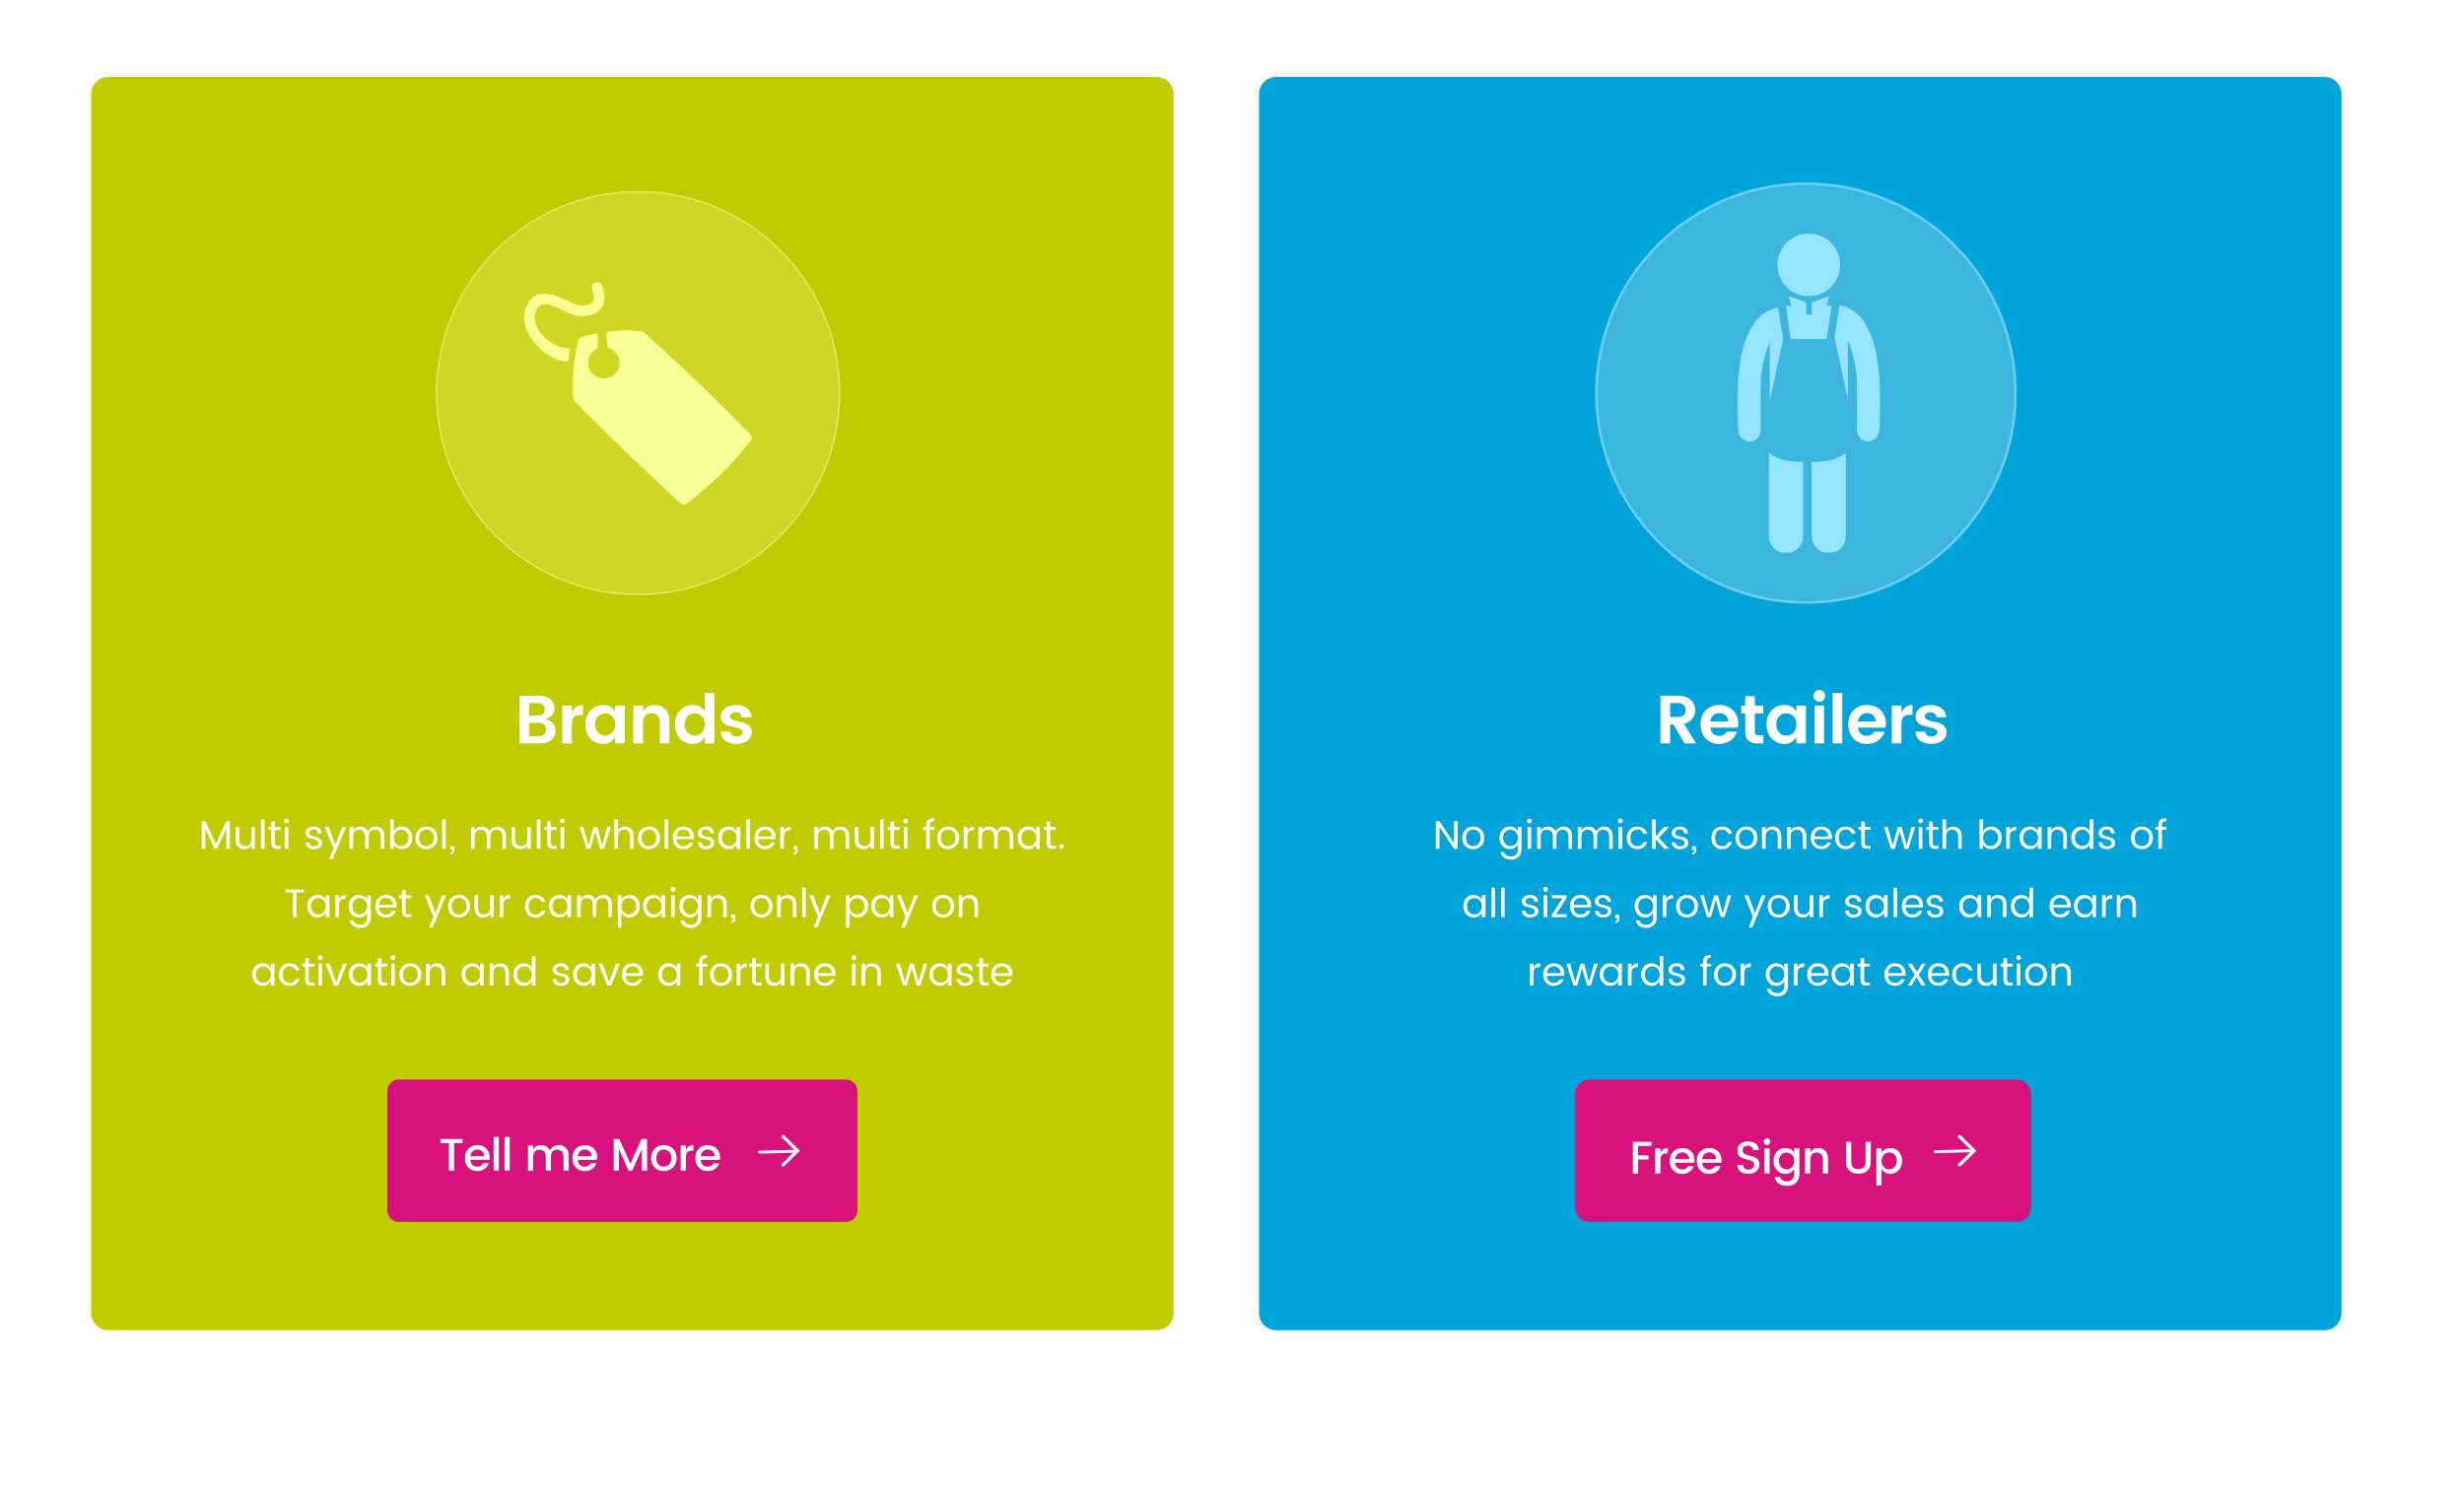 <svg xmlns="http://www.w3.org/2000/svg" xmlns:xlink="http://www.w3.org/1999/xlink" id="Layer_1" x="0px" y="0px" width="865px" height="526px" viewBox="0 0 865 526" xml:space="preserve"><filter id="k7u6bgp4sc" height="111.6%" width="126%" y="-5.8%" x="-13%" filterUnits="objectBoundingBox">			</filter><filter id="eexxfxvlvf" height="120.3%" width="120%" y="-10.1%" x="-10%" filterUnits="objectBoundingBox">					</filter><g transform="translate(32 27)">	<g transform="translate(410)">		<g>			<path id="xifdqc2bxb_1_" fill="#00A3DA" d="M6,0h368c3.313,0,6,2.686,6,6v428c0,3.314-2.687,6-6,6H6c-3.314,0-6-2.686-6-6V6    C0,2.686,2.686,0,6,0z"></path>		</g>		<g transform="translate(118 37)">							<circle opacity="0.842" fill="#47B9DF" stroke="#77D6F7" stroke-width="0.908" cx="74" cy="74" r="73.546"></circle>			<g transform="translate(50 18)" filter="url(#k7u6bgp4sc)">				<path fill="#96E5FF" d="M36,11c0,6.075-4.926,11-11,11c-6.075,0-11-4.925-11-11S18.925,0,25,0C31.074,0,36,4.925,36,11      M17.926,22l0.852,3.346H17L18.593,37h12.703L33,25.23l-1.668,0.078L32.073,22c0,0-4.333,1.577-6.037,2.154v4.23h-1.926v-4.269     L17.926,22z M14.224,26L16,37.062l-4.697,21.497v-20.47c0,0-2.731,5.758-3.19,13.893c-0.076,6.235-0.076,15.966,0,17.107     c0.077,0.988-1.068,4.789-5.117,3.725c-1.298-0.608-2.062-1.178-2.711-3.041c-0.268-2.243-0.478-16.061,0-19.425     C0.647,46.755,1.735,28.167,14.224,26 M35.788,25.174L34.017,36.42l4.686,21.855V37.464c0,0,2.725,5.855,3.181,14.125     c0.077,6.339,0.077,16.232,0,17.392c-0.075,1.005,1.067,4.87,5.105,3.787c1.295-0.618,2.058-1.198,2.704-3.092     c0.268-2.28,0.477-16.328,0-19.748C49.33,46.275,48.245,27.377,35.788,25.174 M21.846,80.164c-4.561,0-8.563-1.262-10.841-3.164     C11.003,77.07,11,77.138,11,77.208v28.784c0,3.318,2.343,6.008,5.232,6.008h1.534c2.89,0,5.233-2.69,5.233-6.008V80.136     C22.619,80.153,22.235,80.164,21.846,80.164 M27.154,80.164c4.561,0,8.563-1.262,10.841-3.164C37.996,77.07,38,77.138,38,77.208     v28.784c0,3.318-2.344,6.008-5.233,6.008h-1.534c-2.89,0-5.232-2.69-5.232-6.008V80.136     C26.38,80.153,26.765,80.164,27.154,80.164"></path>			</g>		</g>		<g>			<path fill="#FFFFFF" d="M63.335,271v-7.7l5.124,7.7h1.273v-9.702h-1.273v7.7l-5.124-7.7h-1.274V271H63.335z M75.109,271.126    c1.11,0,2.051-0.366,2.821-1.099c0.77-0.733,1.155-1.69,1.155-2.87c0-1.181-0.369-2.138-1.106-2.87s-1.661-1.1-2.772-1.1    c-1.109,0-2.034,0.367-2.771,1.1s-1.106,1.691-1.106,2.877s0.351,2.143,1.051,2.87C73.089,270.762,73.998,271.126,75.109,271.126    z M75.109,270.076c-0.719,0-1.311-0.258-1.778-0.77c-0.467-0.514-0.699-1.23-0.699-2.149c0-0.921,0.242-1.636,0.728-2.149    c0.485-0.513,1.09-0.77,1.813-0.77c0.723,0,1.337,0.257,1.841,0.77c0.504,0.514,0.756,1.227,0.756,2.143    c0,0.914-0.264,1.631-0.791,2.148S75.827,270.076,75.109,270.076z M88.549,274.78c1.045,0,1.908-0.335,2.59-1.001    c0.681-0.668,1.021-1.528,1.021-2.584v-7.881h-1.288v1.539c-0.252-0.494-0.622-0.896-1.112-1.203    c-0.49-0.309-1.063-0.463-1.715-0.463c-1.056,0-1.931,0.362-2.625,1.086c-0.695,0.723-1.043,1.67-1.043,2.842    c0,1.171,0.35,2.133,1.05,2.884s1.573,1.127,2.618,1.127c0.652,0,1.225-0.156,1.715-0.469c0.49-0.313,0.86-0.722,1.112-1.226    v1.764c0,0.785-0.222,1.394-0.665,1.828c-0.442,0.434-0.995,0.65-1.658,0.65s-1.219-0.145-1.666-0.434    c-0.448-0.29-0.733-0.653-0.854-1.092h-1.246c0.093,0.783,0.483,1.418,1.169,1.903C86.638,274.537,87.504,274.78,88.549,274.78z     M88.282,270.034c-0.71,0-1.319-0.271-1.834-0.812c-0.513-0.541-0.77-1.246-0.77-2.115c0-0.867,0.254-1.553,0.763-2.058    c0.509-0.504,1.12-0.756,1.834-0.756s1.325,0.261,1.834,0.784s0.763,1.218,0.763,2.086s-0.257,1.563-0.77,2.086    C89.599,269.773,88.992,270.034,88.282,270.034z M94.905,262.082c0.243,0,0.448-0.084,0.616-0.252s0.252-0.373,0.252-0.616    s-0.084-0.448-0.252-0.616s-0.371-0.252-0.609-0.252c-0.237,0-0.44,0.084-0.608,0.252s-0.252,0.373-0.252,0.616    s0.082,0.448,0.245,0.616S94.661,262.082,94.905,262.082z M95.534,271v-7.686h-1.273V271H95.534z M98.908,271v-4.34    c0-0.775,0.189-1.363,0.567-1.764c0.378-0.401,0.896-0.603,1.554-0.603s1.174,0.2,1.547,0.603c0.373,0.4,0.561,0.989,0.561,1.764    V271h1.26v-4.34c0-0.775,0.189-1.363,0.567-1.764c0.378-0.401,0.894-0.603,1.547-0.603c0.652,0,1.169,0.2,1.547,0.603    c0.378,0.4,0.567,0.989,0.567,1.764V271h1.26v-4.55c0-1.045-0.285-1.851-0.854-2.415c-0.569-0.565-1.288-0.848-2.155-0.848    c-0.616,0-1.164,0.147-1.646,0.441c-0.479,0.294-0.861,0.702-1.141,1.225c-0.243-0.541-0.603-0.953-1.078-1.238    c-0.477-0.285-1.008-0.428-1.597-0.428c-1.147,0-1.982,0.457-2.506,1.373v-1.246h-1.273V271H98.908z M113.189,271v-4.34    c0-0.775,0.189-1.363,0.567-1.764c0.378-0.401,0.896-0.603,1.554-0.603s1.174,0.2,1.547,0.603c0.373,0.4,0.56,0.989,0.56,1.764    V271h1.261v-4.34c0-0.775,0.188-1.363,0.566-1.764c0.378-0.401,0.895-0.603,1.548-0.603c0.652,0,1.169,0.2,1.547,0.603    c0.378,0.4,0.566,0.989,0.566,1.764V271h1.26v-4.55c0-1.045-0.284-1.851-0.854-2.415c-0.57-0.565-1.288-0.848-2.156-0.848    c-0.616,0-1.164,0.147-1.645,0.441s-0.861,0.702-1.142,1.225c-0.242-0.541-0.602-0.953-1.077-1.238    c-0.477-0.285-1.009-0.428-1.597-0.428c-1.147,0-1.982,0.457-2.506,1.373v-1.246h-1.274V271H113.189z M126.839,262.082    c0.243,0,0.447-0.084,0.615-0.252s0.253-0.373,0.253-0.616s-0.085-0.448-0.253-0.616s-0.37-0.252-0.608-0.252    s-0.441,0.084-0.609,0.252s-0.252,0.373-0.252,0.616s0.082,0.448,0.245,0.616S126.596,262.082,126.839,262.082z M127.469,271    v-7.686h-1.274V271H127.469z M132.788,271.126c0.905,0,1.654-0.224,2.247-0.672c0.594-0.448,1.006-1.05,1.239-1.806h-1.372    c-0.316,0.951-1.021,1.428-2.114,1.428c-0.728,0-1.313-0.254-1.757-0.764c-0.442-0.508-0.665-1.227-0.665-2.155    s0.223-1.647,0.665-2.156c0.443-0.509,1.029-0.763,1.757-0.763c0.532,0,0.98,0.126,1.345,0.378c0.363,0.252,0.62,0.602,0.77,1.05    h1.372c-0.233-0.793-0.642-1.405-1.225-1.834c-0.583-0.43-1.337-0.645-2.262-0.645c-1.101,0-1.997,0.364-2.688,1.093    c-0.69,0.728-1.036,1.687-1.036,2.877s0.345,2.149,1.036,2.877C130.791,270.762,131.688,271.126,132.788,271.126z M139.242,271    v-3.374l3.011,3.374h1.722l-3.626-3.864l3.626-3.821h-1.792l-2.94,3.401v-6.075h-1.273V271H139.242z M147.782,271.126    c0.859,0,1.557-0.203,2.093-0.608c0.537-0.406,0.806-0.906,0.806-1.498c0-0.594-0.156-1.051-0.469-1.373    c-0.313-0.321-0.69-0.541-1.135-0.657c-0.442-0.117-0.887-0.22-1.33-0.308c-0.442-0.09-0.82-0.231-1.134-0.428    c-0.313-0.195-0.469-0.474-0.469-0.833c0-0.36,0.138-0.653,0.413-0.882c0.274-0.229,0.653-0.344,1.134-0.344    s0.856,0.131,1.127,0.393s0.415,0.607,0.435,1.036h1.315c-0.047-0.756-0.313-1.351-0.798-1.785    c-0.485-0.434-1.155-0.651-2.009-0.651c-0.854,0-1.55,0.223-2.086,0.666c-0.537,0.442-0.806,0.986-0.806,1.631    c0,0.438,0.112,0.803,0.336,1.092c0.225,0.29,0.505,0.492,0.841,0.609c0.336,0.116,0.701,0.226,1.099,0.328    c0.397,0.104,0.763,0.191,1.099,0.266c0.336,0.076,0.616,0.211,0.84,0.406c0.225,0.196,0.337,0.461,0.337,0.791    c0,0.332-0.143,0.604-0.428,0.819c-0.284,0.215-0.677,0.322-1.176,0.322c-0.5,0-0.891-0.128-1.176-0.386    c-0.285-0.256-0.437-0.6-0.455-1.028h-1.316c0.048,0.756,0.329,1.349,0.848,1.778    C146.236,270.912,146.924,271.126,147.782,271.126L147.782,271.126z M152.053,273.002c1.307,0,1.727-0.98,1.26-2.939h-1.302    v1.302h0.714v0.321c0,0.244-0.054,0.42-0.161,0.532s-0.278,0.168-0.511,0.168V273.002z M162.538,271.126    c0.905,0,1.654-0.224,2.247-0.672c0.594-0.448,1.006-1.05,1.239-1.806h-1.372c-0.316,0.951-1.021,1.428-2.114,1.428    c-0.728,0-1.313-0.254-1.757-0.764c-0.442-0.508-0.665-1.227-0.665-2.155s0.223-1.647,0.665-2.156    c0.443-0.509,1.029-0.763,1.757-0.763c0.532,0,0.98,0.126,1.345,0.378c0.363,0.252,0.62,0.602,0.77,1.05h1.372    c-0.233-0.793-0.642-1.405-1.225-1.834c-0.583-0.43-1.337-0.645-2.262-0.645c-1.101,0-1.997,0.364-2.688,1.093    c-0.69,0.728-1.036,1.687-1.036,2.877s0.345,2.149,1.036,2.877C160.541,270.762,161.438,271.126,162.538,271.126z     M170.994,271.126c1.11,0,2.052-0.366,2.821-1.099c0.771-0.733,1.155-1.69,1.155-2.87c0-1.181-0.369-2.138-1.106-2.87    c-0.736-0.732-1.661-1.1-2.771-1.1s-2.035,0.367-2.772,1.1c-0.736,0.732-1.105,1.691-1.105,2.877s0.35,2.143,1.05,2.87    C168.975,270.762,169.885,271.126,170.994,271.126z M170.994,270.076c-0.719,0-1.311-0.258-1.777-0.77    c-0.467-0.514-0.7-1.23-0.7-2.149c0-0.921,0.243-1.636,0.728-2.149c0.485-0.513,1.09-0.77,1.813-0.77    c0.723,0,1.337,0.257,1.841,0.77c0.504,0.514,0.756,1.227,0.756,2.143c0,0.914-0.264,1.631-0.791,2.148    C172.337,269.816,171.714,270.076,170.994,270.076z M177.841,271v-4.34c0-0.775,0.188-1.363,0.566-1.764    c0.378-0.401,0.896-0.603,1.555-0.603c0.657,0,1.174,0.2,1.547,0.603c0.373,0.4,0.56,0.989,0.56,1.764V271h1.26v-4.55    c0-1.045-0.284-1.851-0.854-2.415c-0.57-0.565-1.279-0.848-2.128-0.848c-1.148,0-1.983,0.457-2.506,1.373v-1.246h-1.274V271    H177.841z M186.633,271v-4.34c0-0.775,0.188-1.363,0.566-1.764c0.378-0.401,0.896-0.603,1.555-0.603    c0.657,0,1.174,0.2,1.547,0.603c0.373,0.4,0.56,0.989,0.56,1.764V271h1.26v-4.55c0-1.045-0.284-1.851-0.854-2.415    c-0.57-0.565-1.279-0.848-2.128-0.848c-1.148,0-1.983,0.457-2.506,1.373v-1.246h-1.274V271H186.633z M197.37,271.126    c0.896,0,1.641-0.22,2.233-0.658s1.01-0.993,1.253-1.666h-1.372c-0.168,0.384-0.432,0.69-0.791,0.925    c-0.359,0.232-0.8,0.35-1.323,0.35c-0.689,0-1.258-0.223-1.7-0.665c-0.443-0.443-0.685-1.048-0.722-1.813h6.118    c0.037-0.232,0.057-0.484,0.057-0.756c0-1.064-0.339-1.939-1.016-2.625s-1.573-1.029-2.688-1.029    c-1.115,0-2.023,0.362-2.724,1.086c-0.7,0.723-1.05,1.682-1.05,2.877c0,1.194,0.345,2.156,1.036,2.884    C195.372,270.762,196.27,271.126,197.37,271.126z M199.793,266.674h-4.83c0.047-0.756,0.294-1.351,0.741-1.785    c0.448-0.434,1.011-0.65,1.688-0.65s1.244,0.222,1.701,0.664C199.55,265.346,199.782,265.938,199.793,266.674z M205.925,271.126    c0.904,0,1.653-0.224,2.247-0.672c0.593-0.448,1.006-1.05,1.238-1.806h-1.372c-0.316,0.951-1.021,1.428-2.113,1.428    c-0.729,0-1.314-0.254-1.757-0.764c-0.443-0.508-0.665-1.227-0.665-2.155s0.222-1.647,0.665-2.156    c0.442-0.509,1.028-0.763,1.757-0.763c0.532,0,0.979,0.126,1.344,0.378s0.62,0.602,0.77,1.05h1.372    c-0.232-0.793-0.642-1.405-1.225-1.834c-0.583-0.43-1.337-0.645-2.261-0.645c-1.102,0-1.997,0.364-2.688,1.093    c-0.689,0.728-1.036,1.687-1.036,2.877s0.346,2.149,1.036,2.877S204.823,271.126,205.925,271.126z M214.675,271v-1.036h-1.05    c-0.355,0-0.603-0.069-0.742-0.21c-0.141-0.14-0.21-0.383-0.21-0.729v-4.676h1.987v-1.035h-1.987v-1.904h-1.288v1.904h-0.994    v1.035h0.994v4.676c0,1.316,0.667,1.975,2.002,1.975H214.675z M223.158,271l1.736-6.104l1.736,6.104h1.315l2.422-7.686h-1.288    l-1.764,6.426l-1.708-6.426h-1.315l-1.807,6.412l-1.777-6.412h-1.316l2.436,7.686H223.158z M232.231,262.082    c0.243,0,0.448-0.084,0.616-0.252s0.252-0.373,0.252-0.616s-0.084-0.448-0.252-0.616s-0.371-0.252-0.609-0.252    c-0.237,0-0.44,0.084-0.608,0.252s-0.252,0.373-0.252,0.616s0.082,0.448,0.244,0.616    C231.784,261.998,231.988,262.082,232.231,262.082z M232.861,271v-7.686h-1.273V271H232.861z M238.531,271v-1.036h-1.05    c-0.355,0-0.602-0.069-0.742-0.21c-0.14-0.14-0.21-0.383-0.21-0.729v-4.676h1.988v-1.035h-1.988v-1.904h-1.288v1.904h-0.994    v1.035h0.994v4.676c0,1.316,0.667,1.975,2.002,1.975H238.531z M241.204,271v-4.34c0-0.775,0.189-1.363,0.567-1.764    c0.378-0.401,0.896-0.603,1.554-0.603c0.658,0,1.175,0.2,1.547,0.603c0.373,0.4,0.561,0.989,0.561,1.764V271h1.26v-4.55    c0-1.045-0.285-1.851-0.854-2.415c-0.57-0.565-1.279-0.848-2.128-0.848c-1.148,0-1.983,0.457-2.507,1.373v-3.92h-1.273V271    H241.204L241.204,271z M257.038,271.126c1.046,0,1.919-0.376,2.618-1.127c0.7-0.751,1.051-1.713,1.051-2.884    c0-1.172-0.349-2.119-1.044-2.842c-0.694-0.724-1.569-1.086-2.625-1.086c-0.652,0-1.225,0.154-1.715,0.463    c-0.489,0.308-0.866,0.709-1.127,1.203v-4.213h-1.273V271h1.273v-1.568c0.261,0.504,0.638,0.912,1.127,1.226    C255.814,270.97,256.386,271.126,257.038,271.126z M256.786,270.034c-0.71,0-1.317-0.265-1.826-0.791    c-0.51-0.527-0.764-1.224-0.764-2.086c0-0.863,0.254-1.556,0.764-2.079c0.509-0.523,1.119-0.784,1.834-0.784    c0.714,0,1.324,0.252,1.834,0.756c0.509,0.505,0.763,1.192,0.763,2.065s-0.254,1.576-0.763,2.113    C258.118,269.766,257.506,270.034,256.786,270.034z M263.576,271v-4.2c0-0.84,0.17-1.43,0.512-1.771    c0.34-0.34,0.838-0.512,1.49-0.512h0.336v-1.33c-1.101,0-1.88,0.477-2.338,1.429v-1.302h-1.273V271H263.576z M270.618,271.126    c0.653,0,1.226-0.156,1.716-0.469c0.489-0.313,0.86-0.722,1.112-1.226V271h1.288v-7.686h-1.288v1.539    c-0.252-0.494-0.623-0.896-1.112-1.203c-0.49-0.309-1.063-0.463-1.716-0.463c-1.055,0-1.93,0.362-2.625,1.086    c-0.694,0.723-1.043,1.67-1.043,2.842c0,1.171,0.351,2.133,1.05,2.884C268.7,270.75,269.573,271.126,270.618,271.126z     M270.857,270.034c-0.71,0-1.32-0.271-1.834-0.812c-0.513-0.541-0.77-1.246-0.77-2.115c0-0.867,0.254-1.553,0.763-2.058    c0.509-0.504,1.12-0.756,1.834-0.756s1.325,0.261,1.834,0.784s0.763,1.218,0.763,2.086s-0.257,1.563-0.77,2.086    C272.173,269.773,271.567,270.034,270.857,270.034z M278.109,271v-4.34c0-0.775,0.189-1.363,0.567-1.764    c0.378-0.401,0.896-0.603,1.554-0.603s1.174,0.2,1.547,0.603c0.373,0.4,0.561,0.989,0.561,1.764V271h1.26v-4.55    c0-1.045-0.285-1.851-0.854-2.415c-0.569-0.565-1.278-0.848-2.128-0.848c-1.147,0-1.982,0.457-2.506,1.373v-1.246h-1.274V271    H278.109z M288.791,271.126c0.652,0,1.225-0.156,1.715-0.469c0.489-0.313,0.86-0.722,1.112-1.226V271h1.288v-10.359h-1.288v4.213    c-0.252-0.494-0.623-0.896-1.112-1.203c-0.49-0.309-1.063-0.463-1.715-0.463c-1.056,0-1.931,0.362-2.625,1.086    c-0.695,0.723-1.044,1.67-1.044,2.842c0,1.171,0.351,2.133,1.051,2.884C286.872,270.75,287.745,271.126,288.791,271.126z     M289.029,270.034c-0.71,0-1.319-0.271-1.834-0.812c-0.513-0.541-0.77-1.246-0.77-2.115c0-0.867,0.254-1.553,0.763-2.058    c0.509-0.504,1.12-0.756,1.834-0.756s1.325,0.261,1.834,0.784s0.763,1.218,0.763,2.086s-0.257,1.563-0.77,2.086    C290.345,269.773,289.739,270.034,289.029,270.034z M297.639,271.126c0.858,0,1.556-0.203,2.093-0.608    c0.537-0.406,0.805-0.906,0.805-1.498c0-0.594-0.155-1.051-0.469-1.373c-0.313-0.321-0.689-0.541-1.134-0.657    c-0.443-0.117-0.887-0.22-1.33-0.308c-0.443-0.09-0.821-0.231-1.134-0.428c-0.313-0.195-0.47-0.474-0.47-0.833    c0-0.36,0.139-0.653,0.413-0.882c0.275-0.229,0.653-0.344,1.135-0.344c0.479,0,0.855,0.131,1.127,0.393    c0.27,0.262,0.415,0.607,0.434,1.036h1.316c-0.047-0.756-0.313-1.351-0.798-1.785c-0.485-0.434-1.155-0.651-2.01-0.651    c-0.854,0-1.55,0.223-2.086,0.666c-0.537,0.442-0.805,0.986-0.805,1.631c0,0.438,0.112,0.803,0.336,1.092    c0.224,0.29,0.504,0.492,0.84,0.609c0.336,0.116,0.702,0.226,1.1,0.328c0.396,0.104,0.763,0.191,1.099,0.266    c0.336,0.076,0.616,0.211,0.84,0.406c0.224,0.196,0.336,0.461,0.336,0.791c0,0.332-0.142,0.604-0.427,0.819    s-0.677,0.322-1.176,0.322c-0.5,0-0.892-0.128-1.177-0.386c-0.284-0.256-0.436-0.6-0.454-1.028h-1.316    c0.047,0.756,0.329,1.349,0.847,1.778C296.092,270.912,296.78,271.126,297.639,271.126z M309.847,271.126    c1.11,0,2.051-0.366,2.821-1.099c0.77-0.733,1.154-1.69,1.154-2.87c0-1.181-0.369-2.138-1.105-2.87    c-0.737-0.732-1.661-1.1-2.772-1.1c-1.109,0-2.035,0.367-2.771,1.1c-0.737,0.732-1.106,1.691-1.106,2.877s0.351,2.143,1.05,2.87    C307.826,270.762,308.737,271.126,309.847,271.126z M309.847,270.076c-0.719,0-1.312-0.258-1.778-0.77    c-0.467-0.514-0.7-1.23-0.7-2.149c0-0.921,0.243-1.636,0.729-2.149c0.485-0.513,1.09-0.77,1.813-0.77    c0.724,0,1.337,0.257,1.841,0.77c0.505,0.514,0.757,1.227,0.757,2.143c0,0.914-0.265,1.631-0.791,2.148    C311.189,269.816,310.566,270.076,309.847,270.076z M316.973,271v-6.65h1.609v-1.035h-1.609v-0.645    c0-0.495,0.109-0.847,0.329-1.057c0.22-0.211,0.608-0.315,1.169-0.315v-1.036c-0.961,0-1.666,0.191-2.114,0.574    s-0.672,0.994-0.672,1.834v0.645h-0.994v1.035h0.994V271H316.973z M75.375,295.126c0.652,0,1.225-0.155,1.715-0.469    c0.489-0.313,0.86-0.722,1.112-1.226V295h1.288v-7.686h-1.288v1.539c-0.252-0.494-0.623-0.896-1.112-1.203    c-0.49-0.309-1.063-0.463-1.715-0.463c-1.056,0-1.931,0.362-2.625,1.086c-0.695,0.723-1.044,1.67-1.044,2.842    c0,1.171,0.351,2.133,1.051,2.884C73.456,294.75,74.329,295.126,75.375,295.126z M75.613,294.034    c-0.71,0-1.319-0.271-1.834-0.812c-0.513-0.541-0.77-1.246-0.77-2.115c0-0.867,0.254-1.553,0.763-2.058    c0.509-0.504,1.12-0.756,1.834-0.756s1.325,0.261,1.834,0.784s0.763,1.218,0.763,2.086s-0.257,1.563-0.77,2.086    C76.929,293.773,76.323,294.034,75.613,294.034z M82.865,295v-10.359h-1.273V295H82.865z M86.239,295v-10.359h-1.273V295H86.239z     M95.171,295.126c0.858,0,1.556-0.203,2.093-0.608c0.537-0.406,0.805-0.906,0.805-1.498c0-0.594-0.156-1.051-0.469-1.373    c-0.313-0.321-0.69-0.541-1.134-0.657c-0.443-0.117-0.888-0.22-1.33-0.308c-0.443-0.09-0.821-0.231-1.134-0.428    c-0.313-0.195-0.47-0.475-0.47-0.833c0-0.36,0.139-0.653,0.413-0.882c0.275-0.229,0.653-0.344,1.134-0.344    s0.856,0.131,1.127,0.393s0.415,0.607,0.435,1.036h1.315c-0.047-0.756-0.313-1.351-0.798-1.785    c-0.484-0.435-1.154-0.651-2.009-0.651c-0.854,0-1.55,0.223-2.086,0.666c-0.537,0.442-0.805,0.986-0.805,1.631    c0,0.438,0.111,0.803,0.336,1.092c0.224,0.29,0.504,0.492,0.84,0.609c0.336,0.116,0.702,0.226,1.099,0.328    c0.397,0.104,0.764,0.191,1.1,0.266c0.336,0.076,0.615,0.211,0.84,0.406c0.224,0.196,0.336,0.461,0.336,0.791    c0,0.332-0.143,0.604-0.427,0.819c-0.285,0.215-0.678,0.322-1.177,0.322c-0.5,0-0.891-0.128-1.176-0.386    c-0.285-0.256-0.436-0.6-0.455-1.028h-1.315c0.047,0.756,0.329,1.349,0.847,1.778S94.312,295.126,95.171,295.126L95.171,295.126z     M100.547,286.082c0.242,0,0.447-0.084,0.615-0.252s0.252-0.373,0.252-0.616s-0.084-0.448-0.252-0.616s-0.371-0.252-0.608-0.252    c-0.238,0-0.441,0.084-0.609,0.252s-0.252,0.373-0.252,0.616s0.082,0.448,0.245,0.616S100.304,286.082,100.547,286.082z     M101.177,295v-7.686h-1.274V295H101.177z M107.967,295v-1.036h-3.71l3.71-5.614v-1.035h-5.152v1.035h3.71l-3.71,5.614V295    H107.967z M112.839,295.126c0.896,0,1.64-0.22,2.232-0.658s1.011-0.993,1.253-1.666h-1.372c-0.168,0.384-0.432,0.69-0.791,0.925    c-0.359,0.232-0.8,0.35-1.322,0.35c-0.69,0-1.259-0.223-1.701-0.665c-0.443-0.443-0.685-1.048-0.722-1.813h6.118    c0.037-0.232,0.057-0.484,0.057-0.756c0-1.064-0.338-1.939-1.016-2.625c-0.677-0.686-1.572-1.029-2.688-1.029    s-2.023,0.362-2.724,1.086c-0.699,0.723-1.05,1.682-1.05,2.877s0.346,2.156,1.036,2.884S111.738,295.126,112.839,295.126z     M115.261,290.674h-4.83c0.047-0.756,0.294-1.351,0.742-1.785c0.447-0.434,1.01-0.65,1.687-0.65s1.244,0.222,1.701,0.664    C115.018,289.346,115.25,289.938,115.261,290.674z M120.805,295.126c0.858,0,1.556-0.203,2.093-0.608    c0.537-0.406,0.805-0.906,0.805-1.498c0-0.594-0.155-1.051-0.469-1.373c-0.313-0.321-0.689-0.541-1.134-0.657    c-0.443-0.117-0.887-0.22-1.33-0.308c-0.443-0.09-0.821-0.231-1.134-0.428c-0.313-0.195-0.47-0.475-0.47-0.833    c0-0.36,0.139-0.653,0.413-0.882c0.275-0.229,0.653-0.344,1.135-0.344c0.479,0,0.855,0.131,1.127,0.393    c0.27,0.262,0.415,0.607,0.434,1.036h1.316c-0.047-0.756-0.313-1.351-0.798-1.785c-0.485-0.435-1.155-0.651-2.01-0.651    c-0.854,0-1.55,0.223-2.086,0.666c-0.537,0.442-0.805,0.986-0.805,1.631c0,0.438,0.112,0.803,0.336,1.092    c0.224,0.29,0.504,0.492,0.84,0.609c0.336,0.116,0.702,0.226,1.1,0.328c0.396,0.104,0.763,0.191,1.099,0.266    c0.336,0.076,0.616,0.211,0.84,0.406c0.224,0.196,0.336,0.461,0.336,0.791c0,0.332-0.142,0.604-0.427,0.819    s-0.677,0.322-1.176,0.322c-0.5,0-0.892-0.128-1.177-0.386c-0.284-0.256-0.436-0.6-0.454-1.028h-1.316    c0.047,0.756,0.329,1.349,0.847,1.778C119.258,294.912,119.946,295.126,120.805,295.126L120.805,295.126z M125.074,297.002    c1.308,0,1.728-0.98,1.261-2.939h-1.303v1.302h0.714v0.321c0,0.244-0.054,0.42-0.16,0.532c-0.107,0.112-0.278,0.168-0.512,0.168    V297.002L125.074,297.002z M136.009,298.779c1.045,0,1.909-0.334,2.59-1c0.681-0.668,1.021-1.528,1.021-2.584v-7.881h-1.288    v1.539c-0.252-0.494-0.622-0.896-1.112-1.203c-0.49-0.309-1.063-0.463-1.715-0.463c-1.056,0-1.931,0.362-2.625,1.086    c-0.695,0.723-1.043,1.67-1.043,2.842c0,1.171,0.35,2.133,1.05,2.884s1.573,1.127,2.618,1.127c0.652,0,1.225-0.155,1.715-0.469    s0.86-0.722,1.112-1.226v1.764c0,0.785-0.222,1.394-0.664,1.828c-0.443,0.434-0.996,0.65-1.659,0.65s-1.218-0.145-1.666-0.434    c-0.448-0.29-0.733-0.653-0.854-1.092h-1.246c0.094,0.783,0.483,1.418,1.169,1.903    C134.098,298.537,134.964,298.779,136.009,298.779z M135.742,294.034c-0.71,0-1.319-0.271-1.834-0.812    c-0.513-0.541-0.77-1.246-0.77-2.115c0-0.867,0.254-1.553,0.763-2.058c0.509-0.504,1.12-0.756,1.834-0.756    s1.325,0.261,1.834,0.784s0.763,1.218,0.763,2.086s-0.257,1.563-0.77,2.086C137.059,293.773,136.452,294.034,135.742,294.034    L135.742,294.034z M142.994,295v-4.2c0-0.84,0.17-1.43,0.512-1.771c0.34-0.34,0.838-0.512,1.49-0.512h0.336v-1.33    c-1.101,0-1.88,0.477-2.338,1.429v-1.302h-1.273V295H142.994z M150.149,295.126c1.11,0,2.051-0.366,2.821-1.099    c0.77-0.733,1.155-1.69,1.155-2.87c0-1.181-0.369-2.138-1.106-2.87s-1.661-1.1-2.772-1.1c-1.109,0-2.034,0.367-2.771,1.1    s-1.106,1.691-1.106,2.877s0.351,2.143,1.051,2.87C148.129,294.762,149.038,295.126,150.149,295.126z M150.149,294.076    c-0.719,0-1.311-0.258-1.778-0.77c-0.467-0.514-0.699-1.23-0.699-2.149c0-0.921,0.242-1.636,0.728-2.149    c0.485-0.513,1.09-0.77,1.813-0.77c0.723,0,1.337,0.257,1.841,0.77c0.504,0.514,0.756,1.227,0.756,2.143    c0,0.914-0.264,1.631-0.791,2.148S150.867,294.076,150.149,294.076z M158.605,295l1.736-6.104l1.735,6.104h1.316l2.422-7.686    h-1.288l-1.764,6.426l-1.708-6.426h-1.316l-1.806,6.412l-1.778-6.412h-1.315l2.436,7.686H158.605z M173.179,298.598l4.634-11.283    h-1.316l-2.394,6.215l-2.353-6.215h-1.399l3.038,7.56l-1.526,3.724H173.179z M182.307,295.126c1.109,0,2.051-0.366,2.821-1.099    c0.77-0.733,1.154-1.69,1.154-2.87c0-1.181-0.369-2.138-1.105-2.87c-0.737-0.732-1.661-1.1-2.772-1.1    c-1.109,0-2.035,0.367-2.771,1.1c-0.737,0.732-1.106,1.691-1.106,2.877s0.351,2.143,1.05,2.87    C180.286,294.762,181.197,295.126,182.307,295.126z M182.307,294.076c-0.719,0-1.312-0.258-1.778-0.77    c-0.467-0.514-0.7-1.23-0.7-2.149c0-0.921,0.243-1.636,0.729-2.149c0.484-0.513,1.09-0.77,1.813-0.77    c0.724,0,1.338,0.257,1.842,0.77c0.504,0.514,0.756,1.227,0.756,2.143c0,0.914-0.265,1.631-0.791,2.148    C183.649,293.816,183.026,294.076,182.307,294.076z M190.791,295.126c1.156,0,1.992-0.453,2.506-1.358V295h1.273v-7.686h-1.273    v4.354c0,0.766-0.189,1.352-0.567,1.757c-0.378,0.406-0.894,0.609-1.547,0.609s-1.169-0.203-1.547-0.609    c-0.378-0.405-0.567-0.991-0.567-1.757v-4.354h-1.26v4.563c0,1.036,0.285,1.836,0.854,2.401    C189.233,294.844,189.942,295.126,190.791,295.126z M197.945,295v-4.2c0-0.84,0.17-1.43,0.511-1.771    c0.341-0.34,0.839-0.512,1.491-0.512h0.336v-1.33c-1.101,0-1.88,0.477-2.338,1.429v-1.302h-1.273V295H197.945z M208.655,295.126    c0.859,0,1.557-0.203,2.094-0.608c0.536-0.406,0.805-0.906,0.805-1.498c0-0.594-0.156-1.051-0.469-1.373    c-0.313-0.321-0.69-0.541-1.135-0.657c-0.442-0.117-0.887-0.22-1.33-0.308c-0.442-0.09-0.82-0.231-1.134-0.428    c-0.313-0.195-0.469-0.475-0.469-0.833c0-0.36,0.138-0.653,0.413-0.882c0.274-0.229,0.652-0.344,1.134-0.344    c0.48,0,0.856,0.131,1.127,0.393s0.415,0.607,0.435,1.036h1.315c-0.047-0.756-0.313-1.351-0.798-1.785s-1.155-0.651-2.009-0.651    c-0.854,0-1.55,0.223-2.086,0.666c-0.537,0.442-0.806,0.986-0.806,1.631c0,0.438,0.112,0.803,0.336,1.092    c0.225,0.29,0.504,0.492,0.841,0.609c0.336,0.116,0.701,0.226,1.099,0.328c0.396,0.104,0.763,0.191,1.099,0.266    c0.336,0.076,0.616,0.211,0.841,0.406c0.224,0.196,0.336,0.461,0.336,0.791c0,0.332-0.143,0.604-0.428,0.819    s-0.677,0.322-1.176,0.322c-0.5,0-0.891-0.128-1.176-0.386c-0.285-0.256-0.437-0.6-0.455-1.028h-1.316    c0.047,0.756,0.329,1.349,0.848,1.778C207.108,294.912,207.796,295.126,208.655,295.126L208.655,295.126z M216.551,295.126    c0.652,0,1.225-0.155,1.715-0.469s0.861-0.722,1.113-1.226V295h1.287v-7.686h-1.287v1.539c-0.252-0.494-0.623-0.896-1.113-1.203    c-0.49-0.309-1.063-0.463-1.715-0.463c-1.056,0-1.931,0.362-2.625,1.086c-0.695,0.723-1.043,1.67-1.043,2.842    c0,1.171,0.35,2.133,1.05,2.884S215.506,295.126,216.551,295.126z M216.788,294.034c-0.71,0-1.319-0.271-1.834-0.812    c-0.513-0.541-0.77-1.246-0.77-2.115c0-0.867,0.254-1.553,0.763-2.058c0.51-0.504,1.12-0.756,1.834-0.756    s1.325,0.261,1.834,0.784c0.51,0.523,0.764,1.218,0.764,2.086s-0.258,1.563-0.771,2.086    C218.105,293.773,217.498,294.034,216.788,294.034z M224.041,295v-10.359h-1.274V295H224.041z M229.361,295.126    c0.896,0,1.641-0.22,2.233-0.658s1.01-0.993,1.253-1.666h-1.372c-0.168,0.384-0.432,0.69-0.791,0.925    c-0.36,0.232-0.8,0.35-1.323,0.35c-0.689,0-1.258-0.223-1.701-0.665c-0.442-0.443-0.684-1.048-0.721-1.813h6.118    c0.037-0.232,0.056-0.484,0.056-0.756c0-1.064-0.338-1.939-1.015-2.625s-1.573-1.029-2.688-1.029    c-1.114,0-2.022,0.362-2.723,1.086c-0.7,0.723-1.05,1.682-1.05,2.877s0.345,2.156,1.036,2.884    C227.363,294.762,228.26,295.126,229.361,295.126z M231.782,290.674h-4.83c0.048-0.756,0.294-1.351,0.742-1.785    c0.448-0.434,1.01-0.65,1.688-0.65c0.677,0,1.244,0.222,1.7,0.664C231.539,289.346,231.773,289.938,231.782,290.674z     M237.326,295.126c0.859,0,1.557-0.203,2.094-0.608c0.537-0.406,0.805-0.906,0.805-1.498c0-0.594-0.156-1.051-0.469-1.373    c-0.313-0.321-0.69-0.541-1.135-0.657c-0.442-0.117-0.887-0.22-1.33-0.308c-0.442-0.09-0.82-0.231-1.134-0.428    c-0.313-0.195-0.469-0.475-0.469-0.833c0-0.36,0.138-0.653,0.413-0.882s0.653-0.344,1.134-0.344s0.856,0.131,1.127,0.393    s0.415,0.607,0.435,1.036h1.315c-0.047-0.756-0.313-1.351-0.798-1.785s-1.155-0.651-2.009-0.651c-0.854,0-1.55,0.223-2.086,0.666    c-0.537,0.442-0.806,0.986-0.806,1.631c0,0.438,0.112,0.803,0.337,1.092c0.224,0.29,0.504,0.492,0.84,0.609    c0.336,0.116,0.702,0.226,1.099,0.328c0.397,0.104,0.763,0.191,1.099,0.266c0.337,0.076,0.616,0.211,0.841,0.406    c0.224,0.196,0.336,0.461,0.336,0.791c0,0.332-0.143,0.604-0.428,0.819c-0.284,0.215-0.677,0.322-1.176,0.322    c-0.5,0-0.891-0.128-1.176-0.386c-0.285-0.256-0.436-0.6-0.455-1.028h-1.316c0.048,0.756,0.329,1.349,0.848,1.778    C235.78,294.912,236.468,295.126,237.326,295.126L237.326,295.126z M249.423,295.126c0.652,0,1.225-0.155,1.715-0.469    s0.86-0.722,1.113-1.226V295h1.287v-7.686h-1.287v1.539c-0.253-0.494-0.623-0.896-1.113-1.203    c-0.49-0.309-1.063-0.463-1.715-0.463c-1.056,0-1.931,0.362-2.625,1.086c-0.695,0.723-1.043,1.67-1.043,2.842    c0,1.171,0.35,2.133,1.05,2.884S248.378,295.126,249.423,295.126z M249.66,294.034c-0.71,0-1.319-0.271-1.834-0.812    c-0.513-0.541-0.77-1.246-0.77-2.115c0-0.867,0.254-1.553,0.763-2.058c0.509-0.504,1.12-0.756,1.834-0.756    s1.325,0.261,1.834,0.784s0.764,1.218,0.764,2.086s-0.258,1.563-0.771,2.086C250.977,293.773,250.37,294.034,249.66,294.034z     M256.912,295v-4.34c0-0.775,0.189-1.363,0.567-1.764c0.378-0.401,0.896-0.603,1.554-0.603c0.658,0,1.174,0.2,1.547,0.603    c0.373,0.4,0.561,0.989,0.561,1.764V295h1.26v-4.55c0-1.046-0.285-1.851-0.854-2.415c-0.57-0.564-1.279-0.848-2.128-0.848    c-1.148,0-1.983,0.457-2.507,1.373v-1.246h-1.273V295H256.912z M267.595,295.126c0.653,0,1.225-0.155,1.715-0.469    s0.861-0.722,1.113-1.226V295h1.288v-10.359h-1.288v4.213c-0.252-0.494-0.623-0.896-1.113-1.203    c-0.49-0.309-1.062-0.463-1.715-0.463c-1.056,0-1.931,0.362-2.625,1.086c-0.695,0.723-1.043,1.67-1.043,2.842    c0,1.171,0.35,2.133,1.05,2.884S266.55,295.126,267.595,295.126z M267.832,294.034c-0.709,0-1.319-0.271-1.834-0.812    c-0.513-0.541-0.77-1.246-0.77-2.115c0-0.867,0.254-1.553,0.763-2.058c0.51-0.504,1.12-0.756,1.834-0.756    s1.325,0.261,1.834,0.784c0.51,0.523,0.764,1.218,0.764,2.086s-0.257,1.563-0.771,2.086    C269.149,293.773,268.543,294.034,267.832,294.034z M281.231,295.126c0.896,0,1.64-0.22,2.233-0.658    c0.593-0.438,1.01-0.993,1.253-1.666h-1.372c-0.168,0.384-0.433,0.69-0.791,0.925c-0.36,0.232-0.8,0.35-1.323,0.35    c-0.689,0-1.258-0.223-1.701-0.665c-0.442-0.443-0.684-1.048-0.721-1.813h6.118c0.037-0.232,0.056-0.484,0.056-0.756    c0-1.064-0.338-1.939-1.015-2.625s-1.573-1.029-2.688-1.029s-2.022,0.362-2.723,1.086c-0.7,0.723-1.05,1.682-1.05,2.877    s0.345,2.156,1.036,2.884C279.233,294.762,280.13,295.126,281.231,295.126z M283.653,290.674h-4.83    c0.047-0.756,0.294-1.351,0.742-1.785c0.448-0.434,1.01-0.65,1.688-0.65c0.677,0,1.243,0.222,1.7,0.664    C283.409,289.346,283.643,289.938,283.653,290.674z M289.729,295.126c0.653,0,1.225-0.155,1.715-0.469s0.861-0.722,1.113-1.226    V295h1.288v-7.686h-1.288v1.539c-0.252-0.494-0.623-0.896-1.113-1.203c-0.49-0.309-1.062-0.463-1.715-0.463    c-1.055,0-1.93,0.362-2.625,1.086c-0.695,0.723-1.043,1.67-1.043,2.842c0,1.171,0.35,2.133,1.05,2.884    S288.684,295.126,289.729,295.126z M289.967,294.034c-0.71,0-1.32-0.271-1.834-0.812s-0.771-1.246-0.771-2.115    c0-0.867,0.254-1.553,0.764-2.058c0.509-0.504,1.119-0.756,1.834-0.756c0.714,0,1.324,0.261,1.834,0.784    c0.509,0.523,0.763,1.218,0.763,2.086s-0.257,1.563-0.771,2.086C291.282,293.773,290.677,294.034,289.967,294.034z M297.219,295    v-4.2c0-0.84,0.17-1.43,0.511-1.771c0.34-0.34,0.838-0.512,1.491-0.512h0.336v-1.33c-1.102,0-1.88,0.477-2.338,1.429v-1.302    h-1.274V295H297.219z M302.37,295v-4.34c0-0.775,0.189-1.363,0.567-1.764c0.378-0.401,0.896-0.603,1.554-0.603    c0.658,0,1.175,0.2,1.548,0.603c0.372,0.4,0.56,0.989,0.56,1.764V295h1.26v-4.55c0-1.046-0.285-1.851-0.854-2.415    c-0.57-0.564-1.279-0.848-2.128-0.848c-1.148,0-1.983,0.457-2.507,1.373v-1.246h-1.273V295H302.37z M96.361,319v-4.2    c0-0.84,0.17-1.43,0.511-1.771c0.341-0.34,0.839-0.512,1.491-0.512h0.336v-1.33c-1.101,0-1.88,0.477-2.338,1.429v-1.302h-1.273    V319H96.361z M103.459,319.126c0.896,0,1.64-0.22,2.232-0.658s1.01-0.993,1.253-1.666h-1.372    c-0.168,0.384-0.432,0.69-0.791,0.925c-0.359,0.232-0.8,0.35-1.322,0.35c-0.69,0-1.259-0.223-1.701-0.665    c-0.443-0.443-0.685-1.048-0.722-1.813h6.118c0.037-0.232,0.057-0.484,0.057-0.756c0-1.064-0.338-1.939-1.016-2.625    c-0.677-0.686-1.572-1.029-2.688-1.029s-2.023,0.362-2.724,1.086c-0.699,0.723-1.05,1.682-1.05,2.877s0.345,2.156,1.036,2.884    C101.461,318.762,102.358,319.126,103.459,319.126z M105.881,314.674h-4.83c0.047-0.756,0.294-1.351,0.742-1.785    c0.447-0.434,1.01-0.65,1.687-0.65s1.244,0.222,1.701,0.664C105.638,313.346,105.87,313.938,105.881,314.674z M111.677,319    l1.735-6.104l1.736,6.104h1.316l2.422-7.686h-1.288l-1.765,6.426l-1.707-6.426h-1.316l-1.806,6.412l-1.778-6.412h-1.316    l2.437,7.686H111.677z M123.269,319.126c0.653,0,1.225-0.155,1.715-0.469s0.861-0.722,1.113-1.226V319h1.288v-7.686h-1.288v1.539    c-0.252-0.494-0.623-0.896-1.113-1.203c-0.49-0.309-1.062-0.463-1.715-0.463c-1.055,0-1.93,0.362-2.625,1.086    c-0.695,0.723-1.043,1.67-1.043,2.842c0,1.171,0.35,2.133,1.05,2.884S122.224,319.126,123.269,319.126z M123.507,318.034    c-0.71,0-1.32-0.271-1.834-0.812s-0.771-1.246-0.771-2.115c0-0.867,0.254-1.553,0.764-2.058c0.509-0.504,1.119-0.756,1.834-0.756    c0.714,0,1.324,0.261,1.834,0.784c0.509,0.523,0.763,1.218,0.763,2.086s-0.257,1.563-0.771,2.086    C124.823,317.773,124.217,318.034,123.507,318.034z M130.759,319v-4.2c0-0.84,0.17-1.43,0.511-1.771    c0.34-0.34,0.838-0.512,1.491-0.512h0.336v-1.33c-1.102,0-1.88,0.477-2.338,1.429v-1.302h-1.274V319H130.759z M137.801,319.126    c0.652,0,1.225-0.155,1.715-0.469s0.861-0.722,1.113-1.226V319h1.287v-10.359h-1.287v4.213c-0.252-0.494-0.623-0.896-1.113-1.203    c-0.49-0.309-1.063-0.463-1.715-0.463c-1.056,0-1.931,0.362-2.625,1.086c-0.695,0.723-1.043,1.67-1.043,2.842    c0,1.171,0.35,2.133,1.05,2.884S136.756,319.126,137.801,319.126z M138.038,318.034c-0.71,0-1.319-0.271-1.834-0.812    c-0.513-0.541-0.77-1.246-0.77-2.115c0-0.867,0.254-1.553,0.763-2.058c0.51-0.504,1.12-0.756,1.834-0.756    s1.325,0.261,1.834,0.784c0.51,0.523,0.764,1.218,0.764,2.086s-0.258,1.563-0.771,2.086    C139.355,317.773,138.748,318.034,138.038,318.034z M146.649,319.126c0.859,0,1.556-0.203,2.093-0.608    c0.537-0.406,0.806-0.906,0.806-1.498c0-0.594-0.156-1.051-0.47-1.373c-0.313-0.321-0.689-0.541-1.134-0.657    c-0.443-0.117-0.887-0.22-1.33-0.308c-0.442-0.09-0.82-0.231-1.134-0.428c-0.313-0.195-0.469-0.475-0.469-0.833    c0-0.36,0.138-0.653,0.413-0.882c0.274-0.229,0.652-0.344,1.134-0.344c0.479,0,0.855,0.131,1.127,0.393    c0.27,0.262,0.415,0.607,0.434,1.036h1.316c-0.047-0.756-0.313-1.351-0.798-1.785c-0.485-0.435-1.155-0.651-2.009-0.651    c-0.854,0-1.551,0.223-2.087,0.666c-0.536,0.442-0.805,0.986-0.805,1.631c0,0.438,0.112,0.803,0.336,1.092    c0.225,0.29,0.504,0.492,0.84,0.609c0.336,0.116,0.702,0.226,1.1,0.328c0.396,0.104,0.763,0.191,1.099,0.266    c0.336,0.076,0.616,0.211,0.84,0.406c0.225,0.196,0.336,0.461,0.336,0.791c0,0.332-0.142,0.604-0.427,0.819    s-0.677,0.322-1.176,0.322c-0.5,0-0.891-0.128-1.176-0.386c-0.285-0.256-0.437-0.6-0.455-1.028h-1.316    c0.047,0.756,0.329,1.349,0.848,1.778C145.102,318.912,145.789,319.126,146.649,319.126L146.649,319.126z M157.135,319v-6.65    h1.609v-1.035h-1.609v-0.645c0-0.495,0.109-0.847,0.329-1.057c0.22-0.211,0.608-0.315,1.169-0.315v-1.036    c-0.961,0-1.666,0.191-2.114,0.574s-0.672,0.994-0.672,1.834v0.645h-0.994v1.035h0.994V319H157.135z M163.477,319.126    c1.11,0,2.051-0.366,2.821-1.099c0.77-0.733,1.154-1.69,1.154-2.87c0-1.181-0.368-2.138-1.105-2.87s-1.661-1.1-2.772-1.1    c-1.109,0-2.035,0.367-2.771,1.1c-0.737,0.732-1.106,1.691-1.106,2.877s0.351,2.143,1.05,2.87    C161.456,318.762,162.366,319.126,163.477,319.126z M163.477,318.076c-0.719,0-1.311-0.258-1.778-0.77    c-0.467-0.514-0.7-1.23-0.7-2.149c0-0.921,0.243-1.636,0.729-2.149c0.485-0.513,1.09-0.77,1.813-0.77    c0.724,0,1.338,0.257,1.842,0.77c0.504,0.514,0.756,1.227,0.756,2.143c0,0.914-0.265,1.631-0.791,2.148    C164.819,317.816,164.196,318.076,163.477,318.076z M170.323,319v-4.2c0-0.84,0.17-1.43,0.512-1.771    c0.34-0.34,0.838-0.512,1.49-0.512h0.336v-1.33c-1.101,0-1.88,0.477-2.338,1.429v-1.302h-1.273V319H170.323z M182.069,322.779    c1.045,0,1.909-0.334,2.59-1c0.682-0.668,1.022-1.528,1.022-2.584v-7.881h-1.288v1.539c-0.252-0.494-0.623-0.896-1.113-1.203    c-0.49-0.309-1.062-0.463-1.715-0.463c-1.055,0-1.93,0.362-2.625,1.086c-0.695,0.723-1.043,1.67-1.043,2.842    c0,1.171,0.35,2.133,1.05,2.884s1.573,1.127,2.618,1.127c0.653,0,1.225-0.155,1.715-0.469s0.861-0.722,1.113-1.226v1.764    c0,0.785-0.222,1.394-0.665,1.828c-0.443,0.434-0.996,0.65-1.659,0.65s-1.218-0.145-1.666-0.434    c-0.448-0.29-0.732-0.653-0.854-1.092h-1.246c0.093,0.783,0.482,1.418,1.169,1.903    C180.157,322.537,181.024,322.779,182.069,322.779L182.069,322.779z M181.803,318.034c-0.71,0-1.32-0.271-1.834-0.812    s-0.771-1.246-0.771-2.115c0-0.867,0.254-1.553,0.764-2.058c0.509-0.504,1.12-0.756,1.834-0.756s1.324,0.261,1.834,0.784    c0.509,0.523,0.763,1.218,0.763,2.086s-0.257,1.563-0.771,2.086C183.118,317.773,182.513,318.034,181.803,318.034z M189.055,319    v-4.2c0-0.84,0.17-1.43,0.511-1.771c0.34-0.34,0.838-0.512,1.491-0.512h0.336v-1.33c-1.102,0-1.88,0.477-2.338,1.429v-1.302    h-1.274V319H189.055z M196.153,319.126c0.896,0,1.641-0.22,2.233-0.658s1.01-0.993,1.253-1.666h-1.372    c-0.168,0.384-0.432,0.69-0.791,0.925c-0.36,0.232-0.8,0.35-1.323,0.35c-0.689,0-1.258-0.223-1.701-0.665    c-0.442-0.443-0.684-1.048-0.721-1.813h6.118c0.037-0.232,0.056-0.484,0.056-0.756c0-1.064-0.338-1.939-1.015-2.625    s-1.573-1.029-2.688-1.029c-1.114,0-2.022,0.362-2.723,1.086c-0.7,0.723-1.05,1.682-1.05,2.877s0.345,2.156,1.036,2.884    C194.155,318.762,195.052,319.126,196.153,319.126z M198.574,314.674h-4.83c0.047-0.756,0.294-1.351,0.742-1.785    c0.448-0.434,1.01-0.65,1.688-0.65c0.677,0,1.244,0.222,1.701,0.664C198.332,313.346,198.565,313.938,198.574,314.674z     M204.651,319.126c0.653,0,1.225-0.155,1.715-0.469s0.861-0.722,1.113-1.226V319h1.288v-7.686h-1.288v1.539    c-0.252-0.494-0.623-0.896-1.113-1.203c-0.49-0.309-1.062-0.463-1.715-0.463c-1.055,0-1.93,0.362-2.625,1.086    c-0.695,0.723-1.043,1.67-1.043,2.842c0,1.171,0.35,2.133,1.05,2.884S203.606,319.126,204.651,319.126z M204.889,318.034    c-0.71,0-1.32-0.271-1.834-0.812s-0.771-1.246-0.771-2.115c0-0.867,0.254-1.553,0.764-2.058c0.509-0.504,1.12-0.756,1.834-0.756    s1.325,0.261,1.834,0.784s0.763,1.218,0.763,2.086s-0.257,1.563-0.77,2.086C206.204,317.773,205.599,318.034,204.889,318.034    L204.889,318.034z M214.437,319v-1.036h-1.05c-0.355,0-0.603-0.069-0.742-0.21c-0.14-0.14-0.21-0.383-0.21-0.729v-4.676h1.988    v-1.035h-1.988v-1.904h-1.288v1.904h-0.994v1.035h0.994v4.676c0,1.316,0.667,1.975,2.002,1.975H214.437z M223.257,319.126    c0.896,0,1.64-0.22,2.232-0.658s1.011-0.993,1.253-1.666h-1.372c-0.168,0.384-0.432,0.69-0.791,0.925    c-0.359,0.232-0.8,0.35-1.322,0.35c-0.69,0-1.259-0.223-1.701-0.665c-0.443-0.443-0.685-1.048-0.721-1.813h6.117    c0.037-0.232,0.057-0.484,0.057-0.756c0-1.064-0.338-1.939-1.016-2.625c-0.677-0.686-1.572-1.029-2.688-1.029    s-2.023,0.362-2.724,1.086c-0.699,0.723-1.05,1.682-1.05,2.877s0.346,2.156,1.036,2.884S222.156,319.126,223.257,319.126z     M225.679,314.674h-4.83c0.047-0.756,0.294-1.351,0.742-1.785c0.447-0.434,1.01-0.65,1.687-0.65s1.244,0.222,1.701,0.664    C225.436,313.346,225.669,313.938,225.679,314.674z M229.095,319l1.693-2.855l1.82,2.855h1.442l-2.464-3.85l2.478-3.836h-1.372    l-1.708,2.869l-1.834-2.869h-1.441l2.478,3.877L227.709,319H229.095z M238.503,319.126c0.896,0,1.64-0.22,2.232-0.658    s1.01-0.993,1.253-1.666h-1.372c-0.168,0.384-0.432,0.69-0.791,0.925c-0.359,0.232-0.8,0.35-1.322,0.35    c-0.69,0-1.259-0.223-1.701-0.665c-0.443-0.443-0.685-1.048-0.722-1.813h6.118c0.037-0.232,0.057-0.484,0.057-0.756    c0-1.064-0.338-1.939-1.016-2.625c-0.677-0.686-1.572-1.029-2.688-1.029s-2.023,0.362-2.724,1.086    c-0.699,0.723-1.05,1.682-1.05,2.877s0.345,2.156,1.036,2.884C236.505,318.762,237.402,319.126,238.503,319.126z     M240.925,314.674h-4.83c0.047-0.756,0.294-1.351,0.742-1.785c0.447-0.434,1.01-0.65,1.687-0.65s1.244,0.222,1.701,0.664    C240.682,313.346,240.914,313.938,240.925,314.674z M247.057,319.126c0.905,0,1.654-0.224,2.247-0.672s1.006-1.05,1.239-1.806    h-1.372c-0.317,0.951-1.022,1.428-2.114,1.428c-0.729,0-1.314-0.254-1.757-0.764c-0.443-0.508-0.665-1.227-0.665-2.155    s0.222-1.647,0.665-2.156c0.442-0.509,1.028-0.763,1.757-0.763c0.532,0,0.979,0.126,1.344,0.378s0.62,0.602,0.771,1.05h1.372    c-0.233-0.793-0.643-1.404-1.226-1.834s-1.337-0.645-2.261-0.645c-1.102,0-1.997,0.364-2.688,1.093    c-0.689,0.728-1.036,1.687-1.036,2.877s0.346,2.149,1.036,2.877S245.955,319.126,247.057,319.126z M255.149,319.126    c1.157,0,1.993-0.453,2.506-1.358V319h1.274v-7.686h-1.274v4.354c0,0.766-0.188,1.352-0.566,1.757    c-0.378,0.406-0.895,0.609-1.547,0.609c-0.653,0-1.17-0.203-1.548-0.609c-0.378-0.405-0.566-0.991-0.566-1.757v-4.354h-1.261    v4.563c0,1.036,0.285,1.836,0.854,2.401C253.591,318.844,254.3,319.126,255.149,319.126z M264.599,319v-1.036h-1.05    c-0.355,0-0.603-0.069-0.742-0.21c-0.141-0.14-0.21-0.383-0.21-0.729v-4.676h1.988v-1.035h-1.988v-1.904h-1.288v1.904h-0.994    v1.035h0.994v4.676c0,1.316,0.667,1.975,2.002,1.975H264.599z M266.643,310.082c0.243,0,0.448-0.084,0.616-0.252    s0.252-0.373,0.252-0.616s-0.084-0.448-0.252-0.616s-0.371-0.252-0.609-0.252s-0.44,0.084-0.608,0.252s-0.252,0.373-0.252,0.616    s0.081,0.448,0.244,0.616S266.4,310.082,266.643,310.082z M267.273,319v-7.686h-1.274V319H267.273z M272.649,319.126    c1.11,0,2.051-0.366,2.821-1.099c0.77-0.733,1.155-1.69,1.155-2.87c0-1.181-0.369-2.138-1.106-2.87s-1.661-1.1-2.772-1.1    c-1.109,0-2.034,0.367-2.771,1.1s-1.106,1.691-1.106,2.877s0.351,2.143,1.051,2.87    C270.629,318.762,271.538,319.126,272.649,319.126z M272.649,318.076c-0.719,0-1.311-0.258-1.778-0.77    c-0.467-0.514-0.699-1.23-0.699-2.149c0-0.921,0.243-1.636,0.728-2.149c0.485-0.513,1.09-0.77,1.813-0.77    c0.723,0,1.337,0.257,1.841,0.77c0.504,0.514,0.756,1.227,0.756,2.143c0,0.914-0.264,1.631-0.791,2.148    S273.367,318.076,272.649,318.076z M279.494,319v-4.34c0-0.775,0.189-1.363,0.567-1.764c0.378-0.401,0.896-0.603,1.554-0.603    s1.174,0.2,1.547,0.603c0.373,0.4,0.561,0.989,0.561,1.764V319h1.26v-4.55c0-1.046-0.285-1.851-0.854-2.415    c-0.57-0.564-1.279-0.848-2.129-0.848c-1.147,0-1.982,0.457-2.506,1.373v-1.246h-1.273V319H279.494z M144.323,234v-6.672h1.104    l4.008,6.672h4.008l-4.271-6.888c1.376-0.336,2.384-0.96,3.023-1.872c0.641-0.912,0.96-1.896,0.96-2.952    c0-1.424-0.523-2.62-1.571-3.588c-1.049-0.968-2.54-1.452-4.477-1.452h-6.168V234H144.323z M147.108,224.736h-2.784v-4.896h2.784    c0.848,0,1.496,0.22,1.944,0.66s0.672,1.036,0.672,1.788s-0.224,1.348-0.672,1.788    C148.604,224.516,147.955,224.736,147.108,224.736z M161.531,234.192c1.568,0,2.904-0.4,4.008-1.2    c1.104-0.8,1.849-1.832,2.232-3.096h-3.648c-0.56,0.96-1.424,1.44-2.592,1.44c-0.863,0-1.576-0.264-2.136-0.792    c-0.56-0.528-0.88-1.224-0.96-2.088h9.696c0.063-0.4,0.096-0.832,0.096-1.296c0-2.016-0.624-3.628-1.872-4.836    s-2.844-1.812-4.788-1.812s-3.528,0.62-4.752,1.86c-1.224,1.24-1.836,2.892-1.836,4.956s0.608,3.724,1.824,4.98    C158.02,233.564,159.596,234.192,161.531,234.192z M164.724,226.272h-6.288c0.112-0.88,0.452-1.584,1.02-2.112    c0.568-0.528,1.276-0.792,2.124-0.792c0.849,0,1.572,0.264,2.173,0.792C164.352,224.688,164.676,225.392,164.724,226.272z     M177.06,234v-2.832h-1.608c-0.512,0-0.872-0.092-1.08-0.276s-0.312-0.492-0.312-0.924v-6.504h2.976v-2.76h-2.976v-3.288h-3.384    v3.288h-1.416v2.76h1.416v6.504c0,1.44,0.368,2.472,1.104,3.096c0.736,0.624,1.784,0.936,3.145,0.936H177.06z M184.428,234.192    c1.792,0,3.191-0.808,4.2-2.424V234h3.359v-13.296h-3.359v2.064c-0.96-1.504-2.353-2.256-4.177-2.256    c-1.823,0-3.328,0.636-4.512,1.908s-1.776,2.908-1.776,4.908s0.593,3.648,1.776,4.944    C181.14,233.552,182.636,234.192,184.428,234.192z M185.112,231.264c-0.936,0-1.756-0.352-2.46-1.056s-1.056-1.664-1.056-2.88    c0-1.216,0.348-2.168,1.044-2.856s1.516-1.032,2.46-1.032s1.768,0.348,2.472,1.044c0.704,0.696,1.057,1.652,1.057,2.868    c0,1.216-0.353,2.176-1.057,2.88C186.867,230.92,186.048,231.264,185.112,231.264z M196.68,219.384c0.567,0,1.052-0.2,1.452-0.6    c0.399-0.4,0.6-0.888,0.6-1.464c0-0.576-0.2-1.064-0.6-1.464c-0.4-0.4-0.885-0.6-1.452-0.6c-0.568,0-1.052,0.2-1.452,0.6    s-0.6,0.888-0.6,1.464c0,0.576,0.199,1.064,0.6,1.464C195.628,219.184,196.112,219.384,196.68,219.384z M198.371,234v-13.296    h-3.384V234H198.371z M204.756,234v-17.76h-3.385V234H204.756z M213.371,234.192c1.568,0,2.904-0.4,4.009-1.2    c1.104-0.8,1.848-1.832,2.231-3.096h-3.647c-0.561,0.96-1.425,1.44-2.593,1.44c-0.863,0-1.575-0.264-2.136-0.792    c-0.56-0.528-0.88-1.224-0.96-2.088h9.696c0.063-0.4,0.096-0.832,0.096-1.296c0-2.016-0.624-3.628-1.872-4.836    s-2.844-1.812-4.788-1.812c-1.943,0-3.527,0.62-4.752,1.86c-1.224,1.24-1.836,2.892-1.836,4.956s0.608,3.724,1.824,4.98    C209.86,233.564,211.436,234.192,213.371,234.192z M216.564,226.272h-6.288c0.112-0.88,0.452-1.584,1.021-2.112    c0.567-0.528,1.275-0.792,2.124-0.792c0.848,0,1.571,0.264,2.172,0.792C216.192,224.688,216.516,225.392,216.564,226.272z     M225.516,234v-6.672c0-1.232,0.256-2.1,0.768-2.604c0.513-0.504,1.272-0.756,2.28-0.756h0.84v-3.456    c-1.696,0-2.992,0.848-3.888,2.544v-2.352h-3.384V234H225.516z M235.968,234.192c1.576,0,2.872-0.376,3.888-1.128    s1.524-1.728,1.524-2.928c0-0.912-0.265-1.644-0.792-2.196c-0.528-0.552-1.164-0.936-1.908-1.152s-1.492-0.396-2.244-0.54    s-1.392-0.344-1.92-0.6s-0.792-0.608-0.792-1.056c0-0.448,0.176-0.8,0.528-1.056c0.352-0.256,0.848-0.384,1.487-0.384    c1.28,0,1.968,0.56,2.064,1.68h3.456c-0.064-1.328-0.584-2.38-1.561-3.156c-0.976-0.776-2.271-1.164-3.888-1.164    s-2.912,0.392-3.888,1.176c-0.977,0.784-1.465,1.752-1.465,2.904c0,0.864,0.265,1.564,0.793,2.1    c0.527,0.536,1.164,0.908,1.907,1.116c0.744,0.208,1.492,0.384,2.244,0.528s1.393,0.348,1.92,0.612    c0.528,0.264,0.792,0.624,0.792,1.08c0,0.456-0.191,0.824-0.576,1.104c-0.384,0.28-0.888,0.42-1.512,0.42    c-1.296,0-2.008-0.56-2.136-1.68h-3.456c0.096,1.392,0.648,2.46,1.656,3.204C233.1,233.82,234.392,234.192,235.968,234.192z"></path>		</g>		<g transform="translate(111 352)">			<path fill="#D8127D" stroke="#D8127D" stroke-width="2" d="M5,1h150c2.209,0,4,1.791,4,4v40c0,2.209-1.791,4-4,4H5    c-2.21,0-4-1.791-4-4V5C1,2.791,2.79,1,5,1z"></path>			<g>				<path fill="#FFFFFF" d="M22.056,33v-4.912h3.68V26.68h-3.68v-3.376h4.72V21.88h-6.544V33H22.056z M29.896,33v-4.64     c0-0.896,0.184-1.525,0.552-1.889c0.368-0.362,0.91-0.544,1.624-0.544h0.464V24.04c-1.194,0-2.074,0.56-2.64,1.68v-1.536h-1.824     V33H29.896z M37.528,33.144c1.035,0,1.904-0.259,2.608-0.775c0.704-0.518,1.189-1.181,1.456-1.992h-1.969     c-0.404,0.821-1.104,1.232-2.096,1.232c-0.683,0-1.25-0.217-1.704-0.648c-0.453-0.432-0.701-1.016-0.744-1.752h6.752     c0.044-0.267,0.064-0.555,0.064-0.864c0-1.279-0.4-2.316-1.2-3.111s-1.843-1.192-3.128-1.192s-2.333,0.413-3.144,1.24     s-1.217,1.928-1.217,3.304s0.4,2.48,1.2,3.313C35.207,32.728,36.247,33.144,37.528,33.144z M39.991,27.96h-4.896     c0.063-0.725,0.323-1.304,0.775-1.736c0.453-0.432,1.017-0.647,1.688-0.647s1.243,0.216,1.712,0.647     C39.741,26.656,39.982,27.234,39.991,27.96z M47,33.144c1.034,0,1.903-0.259,2.607-0.775c0.704-0.518,1.19-1.181,1.456-1.992     h-1.968c-0.405,0.821-1.104,1.232-2.096,1.232c-0.684,0-1.25-0.217-1.704-0.648c-0.453-0.432-0.701-1.016-0.744-1.752h6.752     c0.043-0.267,0.063-0.555,0.063-0.864c0-1.279-0.399-2.316-1.199-3.111c-0.801-0.795-1.844-1.192-3.129-1.192     c-1.284,0-2.333,0.413-3.144,1.24c-0.81,0.827-1.216,1.928-1.216,3.304s0.399,2.48,1.2,3.313     C44.68,32.728,45.72,33.144,47,33.144z M49.464,27.96h-4.896c0.064-0.725,0.323-1.304,0.776-1.736     c0.453-0.432,1.016-0.647,1.688-0.647s1.243,0.216,1.712,0.647C49.214,26.656,49.453,27.234,49.464,27.96z M60.84,33.112     c1.163,0,2.09-0.325,2.783-0.977c0.693-0.649,1.04-1.387,1.04-2.208c0-0.82-0.202-1.456-0.607-1.903     c-0.405-0.448-0.896-0.756-1.472-0.921c-0.576-0.164-1.152-0.312-1.729-0.439s-1.067-0.33-1.472-0.608     c-0.405-0.276-0.608-0.68-0.608-1.208c0-0.527,0.17-0.93,0.512-1.208c0.342-0.276,0.784-0.416,1.328-0.416     s0.977,0.145,1.296,0.433c0.32,0.288,0.501,0.645,0.544,1.071h2.017c-0.075-0.97-0.445-1.712-1.112-2.224     s-1.557-0.768-2.672-0.768s-2.021,0.296-2.72,0.888c-0.699,0.592-1.048,1.373-1.048,2.344c0,0.565,0.109,1.043,0.327,1.433     c0.22,0.39,0.501,0.685,0.849,0.888c0.347,0.203,0.729,0.368,1.151,0.496s0.841,0.24,1.257,0.336s0.797,0.205,1.144,0.328     s0.63,0.307,0.848,0.552c0.22,0.245,0.328,0.587,0.328,1.024c0,0.437-0.179,0.815-0.536,1.136     c-0.356,0.32-0.845,0.479-1.464,0.479s-1.088-0.144-1.407-0.432c-0.32-0.288-0.502-0.677-0.545-1.168H56.92     c0,0.96,0.362,1.712,1.088,2.256C58.733,32.84,59.678,33.112,60.84,33.112z M67.344,23.016c0.325,0,0.6-0.111,0.824-0.336     c0.224-0.224,0.336-0.501,0.336-0.832c0-0.33-0.112-0.607-0.336-0.832c-0.225-0.224-0.499-0.336-0.824-0.336     s-0.601,0.112-0.824,0.336c-0.224,0.225-0.336,0.501-0.336,0.832c0,0.33,0.112,0.608,0.336,0.832     C66.743,22.904,67.019,23.016,67.344,23.016z M68.247,33v-8.816h-1.823V33H68.247z M74.504,37.352     c1.27,0,2.284-0.392,3.048-1.176c0.763-0.784,1.144-1.795,1.144-3.032v-8.96h-1.84v1.568c-0.288-0.512-0.696-0.925-1.224-1.24     c-0.528-0.314-1.14-0.472-1.832-0.472c-1.185,0-2.173,0.419-2.968,1.256c-0.796,0.837-1.192,1.925-1.192,3.264     c0,1.34,0.399,2.438,1.2,3.297c0.8,0.858,1.787,1.287,2.96,1.287c0.692,0,1.301-0.162,1.823-0.487     c0.523-0.325,0.934-0.76,1.232-1.305v1.792c0,0.854-0.227,1.505-0.68,1.952c-0.453,0.448-1.021,0.672-1.704,0.672     c-0.684,0-1.25-0.141-1.704-0.424c-0.453-0.283-0.75-0.652-0.888-1.111h-1.809c0.107,0.96,0.556,1.72,1.345,2.279     C72.205,37.072,73.235,37.352,74.504,37.352z M74.184,31.56c-0.725,0-1.352-0.274-1.88-0.823     c-0.528-0.551-0.792-1.277-0.792-2.185s0.264-1.621,0.792-2.144c0.528-0.523,1.155-0.784,1.88-0.784s1.352,0.267,1.88,0.8     s0.792,1.253,0.792,2.16s-0.267,1.632-0.8,2.176C75.532,31.293,74.908,31.56,74.184,31.56z M82.52,33v-4.928     c0-0.79,0.2-1.396,0.6-1.816c0.4-0.421,0.941-0.632,1.624-0.632c0.684,0,1.222,0.21,1.616,0.632     c0.396,0.421,0.592,1.027,0.592,1.816V33h1.809v-5.2c0-1.184-0.323-2.106-0.969-2.768c-0.645-0.661-1.464-0.992-2.455-0.992     c-1.29,0-2.23,0.512-2.816,1.536v-1.393h-1.824V33H82.52z M99.375,33.112c1.243,0,2.283-0.36,3.12-1.08s1.257-1.752,1.257-3.097     V21.88h-1.824v7.056c0,0.844-0.221,1.478-0.664,1.904s-1.062,0.641-1.856,0.641s-1.413-0.214-1.855-0.641     c-0.443-0.427-0.664-1.061-0.664-1.904V21.88h-1.824v7.056c0,1.355,0.408,2.391,1.224,3.104     C97.104,32.755,98.133,33.112,99.375,33.112z M107.544,37.192v-5.841c0.31,0.545,0.725,0.979,1.247,1.305     c0.523,0.325,1.131,0.487,1.824,0.487c1.173,0,2.157-0.43,2.952-1.287c0.795-0.859,1.192-1.957,1.192-3.297     c0-1.339-0.396-2.427-1.185-3.264c-0.79-0.837-1.775-1.256-2.96-1.256c-0.692,0-1.304,0.157-1.832,0.472     c-0.527,0.315-0.94,0.729-1.239,1.24v-1.568h-1.824v13.009H107.544z M110.216,31.56c-0.726,0-1.353-0.27-1.88-0.808     c-0.528-0.539-0.792-1.261-0.792-2.168s0.264-1.627,0.792-2.16c0.527-0.533,1.156-0.8,1.888-0.8c0.729,0,1.36,0.261,1.888,0.784     c0.528,0.522,0.792,1.236,0.792,2.144s-0.267,1.638-0.8,2.192C111.571,31.288,110.941,31.56,110.216,31.56z"></path>				<g>					<path fill="none" stroke="#FFFFFF" stroke-width="1.014" stroke-linecap="round" d="M126.318,25.333L139.683,25"></path>					<path fill="none" stroke="#FFFFFF" stroke-width="1.14" stroke-linecap="round" d="M134.908,20L140,25l-5.092,5"></path>				</g>			</g>		</g>	</g>	<g>		<path id="iugdmy2mte_1_" fill="#C0CB00" d="M6,0h368c3.313,0,6,2.686,6,6v428c0,3.314-2.687,6-6,6H6c-3.314,0-6-2.686-6-6V6   C0,2.686,2.686,0,6,0z"></path>	</g>	<g>		<path fill="#D8127D" stroke="#D8127D" stroke-width="2" d="M265,353H108c-0.828,0-1.578,0.336-2.121,0.879S105,355.172,105,356v42   c0,0.828,0.336,1.578,0.879,2.121S107.172,401,108,401h157c0.828,0,1.578-0.336,2.121-0.879S268,398.828,268,398v-42   c0-0.828-0.336-1.578-0.879-2.121S265.828,353,265,353z"></path>		<g>			<path fill="#FFFFFF" d="M127.436,384v-9.696h2.96v-1.424h-7.76v1.424h2.976V384H127.436z M135.548,384.144    c1.035,0,1.904-0.259,2.607-0.775c0.704-0.518,1.19-1.181,1.456-1.992h-1.968c-0.405,0.821-1.104,1.232-2.096,1.232    c-0.683,0-1.25-0.217-1.704-0.648c-0.453-0.432-0.701-1.016-0.744-1.752h6.752c0.043-0.267,0.064-0.555,0.064-0.864    c0-1.279-0.4-2.316-1.2-3.111s-1.843-1.192-3.128-1.192s-2.333,0.413-3.145,1.24c-0.81,0.827-1.216,1.928-1.216,3.304    s0.4,2.48,1.2,3.313C133.228,383.728,134.268,384.144,135.548,384.144z M138.012,378.96h-4.896    c0.063-0.725,0.322-1.304,0.775-1.736c0.453-0.432,1.017-0.647,1.688-0.647s1.242,0.216,1.712,0.647    C137.762,377.656,138.002,378.234,138.012,378.96z M143.132,384v-11.84h-1.824V384H143.132z M146.956,384v-11.84h-1.824V384    H146.956z M155.18,384v-4.928c0-0.79,0.2-1.396,0.6-1.816c0.4-0.421,0.941-0.632,1.624-0.632c0.684,0,1.222,0.21,1.616,0.632    c0.396,0.421,0.592,1.027,0.592,1.816V384h1.809v-4.928c0-0.79,0.197-1.396,0.592-1.816c0.396-0.421,0.933-0.632,1.616-0.632    c0.683,0,1.221,0.21,1.616,0.632c0.395,0.421,0.592,1.027,0.592,1.816V384h1.824v-5.2c0-1.194-0.325-2.12-0.977-2.775    c-0.649-0.656-1.482-0.984-2.496-0.984c-0.692,0-1.314,0.165-1.863,0.496c-0.551,0.33-0.979,0.79-1.288,1.376    c-0.277-0.608-0.684-1.072-1.217-1.393c-0.532-0.319-1.141-0.479-1.823-0.479c-1.29,0-2.23,0.512-2.816,1.536v-1.393h-1.824V384    H155.18z M173.292,384.144c1.035,0,1.903-0.259,2.607-0.775c0.704-0.518,1.19-1.181,1.456-1.992h-1.968    c-0.405,0.821-1.104,1.232-2.096,1.232c-0.684,0-1.25-0.217-1.704-0.648c-0.453-0.432-0.701-1.016-0.744-1.752h6.752    c0.043-0.267,0.064-0.555,0.064-0.864c0-1.279-0.4-2.316-1.2-3.111s-1.843-1.192-3.128-1.192s-2.333,0.413-3.145,1.24    c-0.81,0.827-1.216,1.928-1.216,3.304s0.4,2.48,1.2,3.313C170.972,383.728,172.012,384.144,173.292,384.144L173.292,384.144z     M175.756,378.96h-4.896c0.064-0.725,0.323-1.304,0.776-1.736c0.453-0.432,1.016-0.647,1.688-0.647    c0.672,0,1.242,0.216,1.712,0.647C175.506,377.656,175.746,378.234,175.756,378.96L175.756,378.96z M185.276,384v-7.616    l3.408,7.616h1.264l3.393-7.616V384h1.824v-11.12h-1.952l-3.888,8.72l-3.904-8.72h-1.968V384H185.276z M200.988,384.144    c1.29,0,2.376-0.421,3.257-1.264c0.88-0.843,1.319-1.94,1.319-3.296s-0.43-2.45-1.288-3.288    c-0.858-0.837-1.928-1.256-3.208-1.256c-1.279,0-2.35,0.419-3.208,1.256s-1.288,1.937-1.288,3.296    c0,1.36,0.416,2.459,1.248,3.296S199.708,384.144,200.988,384.144L200.988,384.144z M200.996,382.608    c-0.73,0-1.342-0.265-1.832-0.792c-0.49-0.528-0.736-1.271-0.736-2.225c0-0.955,0.25-1.695,0.752-2.224    c0.501-0.528,1.12-0.792,1.856-0.792c0.735,0,1.362,0.264,1.88,0.792c0.517,0.528,0.775,1.267,0.775,2.216    c0,0.95-0.267,1.69-0.8,2.224S201.727,382.608,200.996,382.608z M208.796,384v-4.64c0-0.896,0.184-1.525,0.552-1.889    c0.368-0.362,0.91-0.544,1.624-0.544h0.464v-1.888c-1.194,0-2.075,0.56-2.64,1.68v-1.536h-1.824V384H208.796z M216.428,384.144    c1.035,0,1.904-0.259,2.608-0.775c0.704-0.518,1.189-1.181,1.456-1.992h-1.969c-0.404,0.821-1.104,1.232-2.096,1.232    c-0.683,0-1.25-0.217-1.704-0.648c-0.453-0.432-0.701-1.016-0.744-1.752h6.752c0.043-0.267,0.064-0.555,0.064-0.864    c0-1.279-0.4-2.316-1.2-3.111s-1.843-1.192-3.128-1.192s-2.333,0.413-3.144,1.24s-1.217,1.928-1.217,3.304s0.4,2.48,1.2,3.313    C214.108,383.728,215.148,384.144,216.428,384.144z M218.892,378.96h-4.896c0.063-0.725,0.322-1.304,0.775-1.736    c0.453-0.432,1.017-0.647,1.688-0.647s1.243,0.216,1.712,0.647C218.642,377.656,218.882,378.234,218.892,378.96z"></path>			<g>				<path fill="none" stroke="#FFFFFF" stroke-width="1.014" stroke-linecap="round" d="M234.635,377.5L248,377.167"></path>				<path fill="none" stroke="#FFFFFF" stroke-width="1.14" stroke-linecap="round" d="M242.909,372l5.091,5l-5.091,5"></path>			</g>		</g>	</g>	<path fill="#FFFFFF" d="M40.095,271v-7.07l3.262,7.07h0.826l3.248-7.07V271h1.288v-9.702h-1.302l-3.641,7.952l-3.653-7.952h-1.303  V271H40.095z M53.731,271.126c1.157,0,1.993-0.453,2.506-1.358V271h1.274v-7.686h-1.274v4.354c0,0.766-0.188,1.352-0.566,1.757  c-0.378,0.406-0.895,0.609-1.547,0.609c-0.653,0-1.169-0.203-1.547-0.609c-0.379-0.405-0.567-0.991-0.567-1.757v-4.354h-1.26v4.563  c0,1.036,0.285,1.836,0.854,2.401C52.173,270.844,52.882,271.126,53.731,271.126z M60.885,271v-10.359h-1.274V271H60.885z   M66.555,271v-1.036h-1.05c-0.355,0-0.603-0.069-0.742-0.21c-0.14-0.14-0.21-0.383-0.21-0.729v-4.676h1.988v-1.035h-1.988v-1.904  h-1.288v1.904h-0.994v1.035h0.994v4.676c0,1.316,0.667,1.975,2.002,1.975H66.555z M68.599,262.082c0.243,0,0.448-0.084,0.616-0.252  s0.252-0.373,0.252-0.616s-0.084-0.448-0.252-0.616s-0.371-0.252-0.609-0.252c-0.237,0-0.44,0.084-0.608,0.252  s-0.252,0.373-0.252,0.616s0.082,0.448,0.245,0.616C68.153,261.998,68.356,262.082,68.599,262.082z M69.229,271v-7.686h-1.273V271  H69.229z M78.161,271.126c0.858,0,1.556-0.203,2.093-0.608c0.537-0.406,0.805-0.906,0.805-1.498c0-0.594-0.156-1.051-0.469-1.373  c-0.313-0.321-0.69-0.541-1.134-0.657c-0.443-0.117-0.888-0.22-1.33-0.308c-0.443-0.09-0.821-0.231-1.134-0.428  c-0.313-0.195-0.47-0.474-0.47-0.833c0-0.36,0.139-0.653,0.413-0.882c0.275-0.229,0.653-0.343,1.134-0.343s0.856,0.13,1.127,0.392  s0.415,0.607,0.435,1.036h1.315c-0.047-0.756-0.313-1.351-0.798-1.785c-0.484-0.434-1.154-0.651-2.009-0.651  c-0.854,0-1.55,0.223-2.086,0.666c-0.537,0.442-0.805,0.986-0.805,1.631c0,0.438,0.111,0.803,0.336,1.092  c0.224,0.29,0.504,0.492,0.84,0.609s0.702,0.226,1.099,0.328c0.397,0.104,0.764,0.191,1.1,0.267s0.615,0.21,0.84,0.405  c0.224,0.196,0.336,0.461,0.336,0.791c0,0.332-0.143,0.604-0.427,0.819c-0.285,0.216-0.678,0.322-1.177,0.322  c-0.5,0-0.891-0.128-1.176-0.386c-0.285-0.256-0.436-0.6-0.455-1.028h-1.315c0.047,0.756,0.329,1.349,0.847,1.778  S77.302,271.126,78.161,271.126L78.161,271.126z M84.839,274.598l4.634-11.283h-1.315l-2.395,6.216l-2.352-6.216h-1.4l3.038,7.56  l-1.526,3.724H84.839z M91.965,271v-4.34c0-0.775,0.188-1.363,0.567-1.764c0.378-0.401,0.896-0.603,1.554-0.603  s1.174,0.2,1.547,0.603c0.373,0.4,0.56,0.989,0.56,1.764V271h1.261v-4.34c0-0.775,0.188-1.363,0.566-1.764  c0.378-0.401,0.895-0.603,1.547-0.603c0.653,0,1.169,0.2,1.547,0.603c0.379,0.4,0.567,0.989,0.567,1.764V271h1.26v-4.55  c0-1.045-0.285-1.851-0.854-2.415c-0.57-0.565-1.288-0.848-2.156-0.848c-0.616,0-1.164,0.147-1.645,0.441s-0.861,0.702-1.142,1.225  c-0.243-0.541-0.602-0.953-1.078-1.238c-0.476-0.285-1.008-0.428-1.596-0.428c-1.148,0-1.983,0.457-2.506,1.373v-1.246h-1.274V271  H91.965z M109.087,271.126c1.045,0,1.918-0.376,2.618-1.127c0.699-0.751,1.05-1.713,1.05-2.884c0-1.172-0.348-2.119-1.043-2.842  c-0.695-0.724-1.57-1.086-2.625-1.086c-0.653,0-1.226,0.154-1.715,0.463c-0.49,0.308-0.866,0.709-1.127,1.203v-4.213h-1.274V271  h1.274v-1.568c0.261,0.504,0.637,0.912,1.127,1.226C107.862,270.97,108.434,271.126,109.087,271.126z M108.835,270.034  c-0.71,0-1.318-0.265-1.827-0.791c-0.509-0.527-0.763-1.224-0.763-2.086c0-0.863,0.254-1.556,0.763-2.079s1.12-0.784,1.834-0.784  s1.325,0.252,1.834,0.756c0.509,0.505,0.763,1.192,0.763,2.065s-0.254,1.576-0.763,2.113S109.554,270.034,108.835,270.034  L108.835,270.034z M117.627,271.126c1.109,0,2.051-0.366,2.82-1.099c0.771-0.733,1.155-1.69,1.155-2.87  c0-1.181-0.369-2.138-1.105-2.87c-0.737-0.732-1.661-1.1-2.772-1.1c-1.11,0-2.035,0.367-2.771,1.1  c-0.737,0.732-1.106,1.691-1.106,2.877s0.35,2.143,1.05,2.87C115.607,270.762,116.517,271.126,117.627,271.126L117.627,271.126z   M117.627,270.076c-0.719,0-1.312-0.258-1.778-0.77c-0.467-0.514-0.7-1.23-0.7-2.149c0-0.92,0.243-1.636,0.729-2.149  c0.484-0.513,1.09-0.77,1.813-0.77c0.724,0,1.337,0.257,1.841,0.77c0.505,0.514,0.757,1.227,0.757,2.143  c0,0.914-0.265,1.631-0.791,2.148C118.969,269.816,118.346,270.076,117.627,270.076z M124.473,271v-10.359h-1.273V271H124.473z   M126.111,273.002c1.308,0,1.728-0.98,1.261-2.939h-1.303v1.302h0.715v0.321c0,0.244-0.055,0.42-0.161,0.532  c-0.107,0.112-0.278,0.169-0.512,0.169V273.002z M134.651,271v-4.34c0-0.775,0.189-1.363,0.567-1.764  c0.378-0.401,0.896-0.603,1.554-0.603s1.174,0.2,1.547,0.603c0.373,0.4,0.561,0.989,0.561,1.764V271h1.26v-4.34  c0-0.775,0.189-1.363,0.567-1.764c0.378-0.401,0.894-0.603,1.547-0.603c0.652,0,1.169,0.2,1.547,0.603  c0.378,0.4,0.567,0.989,0.567,1.764V271h1.26v-4.55c0-1.045-0.285-1.851-0.854-2.415c-0.569-0.565-1.288-0.848-2.155-0.848  c-0.616,0-1.164,0.147-1.646,0.441c-0.479,0.294-0.861,0.702-1.141,1.225c-0.243-0.541-0.603-0.953-1.078-1.238  c-0.477-0.285-1.008-0.428-1.597-0.428c-1.147,0-1.982,0.457-2.506,1.373v-1.246h-1.273V271H134.651L134.651,271z M150.569,271.126  c1.157,0,1.993-0.453,2.507-1.358V271h1.273v-7.686h-1.273v4.354c0,0.766-0.189,1.352-0.567,1.757  c-0.378,0.406-0.895,0.609-1.547,0.609c-0.653,0-1.169-0.203-1.547-0.609c-0.378-0.405-0.567-0.991-0.567-1.757v-4.354h-1.26v4.563  c0,1.036,0.285,1.836,0.854,2.401C149.011,270.844,149.72,271.126,150.569,271.126L150.569,271.126z M157.723,271v-10.359h-1.273  V271H157.723z M163.393,271v-1.036h-1.05c-0.355,0-0.602-0.069-0.742-0.21c-0.14-0.14-0.21-0.383-0.21-0.729v-4.676h1.988v-1.035  h-1.988v-1.904h-1.288v1.904h-0.994v1.035h0.994v4.676c0,1.316,0.667,1.975,2.002,1.975H163.393L163.393,271z M165.437,262.082  c0.243,0,0.448-0.084,0.616-0.252s0.252-0.373,0.252-0.616s-0.084-0.448-0.252-0.616s-0.371-0.252-0.609-0.252  c-0.237,0-0.44,0.084-0.608,0.252s-0.252,0.373-0.252,0.616s0.082,0.448,0.245,0.616S165.194,262.082,165.437,262.082z   M166.067,271v-7.686h-1.273V271H166.067z M175.251,271l1.735-6.104l1.736,6.104h1.316l2.422-7.686h-1.288l-1.764,6.426  l-1.708-6.426h-1.316l-1.806,6.412l-1.778-6.412h-1.316l2.437,7.686H175.251z M184.953,271v-4.34c0-0.775,0.188-1.363,0.566-1.764  c0.378-0.401,0.896-0.603,1.555-0.603c0.657,0,1.174,0.2,1.547,0.603c0.373,0.4,0.56,0.989,0.56,1.764V271h1.26v-4.55  c0-1.045-0.285-1.851-0.854-2.415c-0.57-0.565-1.279-0.848-2.128-0.848c-1.148,0-1.983,0.457-2.506,1.373v-3.92h-1.274V271H184.953  L184.953,271z M195.747,271.126c1.109,0,2.051-0.366,2.82-1.099c0.771-0.733,1.155-1.69,1.155-2.87c0-1.181-0.369-2.138-1.105-2.87  c-0.737-0.732-1.661-1.1-2.772-1.1c-1.11,0-2.035,0.367-2.771,1.1c-0.737,0.732-1.106,1.691-1.106,2.877s0.35,2.143,1.05,2.87  C193.727,270.762,194.637,271.126,195.747,271.126L195.747,271.126z M195.747,270.076c-0.72,0-1.312-0.257-1.778-0.77  c-0.467-0.514-0.7-1.23-0.7-2.149c0-0.92,0.243-1.636,0.729-2.149c0.484-0.513,1.09-0.77,1.813-0.77  c0.724,0,1.337,0.257,1.841,0.77c0.504,0.514,0.757,1.228,0.757,2.143c0,0.914-0.265,1.631-0.791,2.148  C197.089,269.816,196.466,270.076,195.747,270.076z M202.593,271v-10.359h-1.274V271H202.593L202.593,271z M207.913,271.126  c0.896,0,1.64-0.22,2.232-0.657c0.594-0.439,1.011-0.994,1.253-1.666h-1.372c-0.168,0.383-0.432,0.689-0.791,0.924  c-0.359,0.232-0.8,0.35-1.322,0.35c-0.69,0-1.258-0.223-1.701-0.665s-0.685-1.048-0.721-1.813h6.117  c0.037-0.232,0.057-0.484,0.057-0.756c0-1.063-0.338-1.938-1.016-2.625c-0.677-0.686-1.572-1.029-2.688-1.029  s-2.023,0.363-2.723,1.086c-0.7,0.723-1.051,1.682-1.051,2.877s0.346,2.156,1.036,2.884S206.812,271.126,207.913,271.126z   M210.335,266.674h-4.83c0.047-0.756,0.294-1.351,0.742-1.785c0.447-0.434,1.01-0.65,1.687-0.65s1.244,0.222,1.701,0.665  C210.092,265.346,210.325,265.938,210.335,266.674z M215.879,271.126c0.858,0,1.556-0.203,2.093-0.608  c0.537-0.406,0.805-0.905,0.805-1.498c0-0.594-0.155-1.051-0.469-1.373c-0.313-0.321-0.689-0.541-1.134-0.657  c-0.443-0.117-0.887-0.22-1.33-0.308c-0.443-0.09-0.821-0.231-1.134-0.428c-0.313-0.195-0.469-0.474-0.469-0.833  c0-0.36,0.138-0.653,0.412-0.882c0.275-0.229,0.653-0.343,1.135-0.343c0.479,0,0.855,0.13,1.127,0.392  c0.27,0.262,0.415,0.607,0.434,1.036h1.316c-0.047-0.756-0.313-1.351-0.798-1.785c-0.485-0.434-1.155-0.651-2.01-0.651  c-0.854,0-1.55,0.223-2.086,0.666c-0.537,0.442-0.805,0.986-0.805,1.631c0,0.438,0.112,0.803,0.336,1.092  c0.224,0.29,0.504,0.492,0.84,0.609s0.702,0.226,1.1,0.328c0.396,0.104,0.763,0.191,1.099,0.267s0.616,0.21,0.84,0.405  c0.224,0.197,0.336,0.461,0.336,0.791c0,0.332-0.142,0.604-0.427,0.819c-0.285,0.216-0.677,0.322-1.176,0.322  c-0.5,0-0.892-0.128-1.177-0.386c-0.284-0.256-0.436-0.6-0.454-1.028h-1.316c0.047,0.756,0.329,1.349,0.847,1.778  C214.332,270.912,215.02,271.126,215.879,271.126z M223.775,271.126c0.653,0,1.226-0.155,1.716-0.469  c0.489-0.313,0.86-0.722,1.112-1.226V271h1.288v-7.686h-1.288v1.539c-0.252-0.494-0.623-0.896-1.112-1.203  c-0.49-0.309-1.063-0.463-1.716-0.463c-1.055,0-1.93,0.362-2.625,1.086c-0.694,0.723-1.043,1.67-1.043,2.842  c0,1.171,0.351,2.133,1.051,2.884C221.857,270.75,222.73,271.126,223.775,271.126L223.775,271.126z M224.013,270.034  c-0.71,0-1.32-0.271-1.834-0.812c-0.513-0.541-0.77-1.246-0.77-2.115c0-0.867,0.254-1.553,0.763-2.058  c0.509-0.504,1.12-0.756,1.834-0.756s1.325,0.261,1.834,0.784s0.763,1.218,0.763,2.086s-0.257,1.563-0.77,2.086  C225.329,269.773,224.723,270.034,224.013,270.034L224.013,270.034z M231.265,271v-10.359h-1.273V271H231.265L231.265,271z   M236.585,271.126c0.896,0,1.64-0.22,2.232-0.657c0.594-0.439,1.011-0.994,1.253-1.666h-1.371  c-0.168,0.383-0.433,0.689-0.791,0.924c-0.36,0.232-0.801,0.35-1.323,0.35c-0.69,0-1.258-0.223-1.701-0.665  s-0.684-1.048-0.721-1.813h6.118c0.036-0.232,0.056-0.484,0.056-0.756c0-1.063-0.338-1.938-1.015-2.625  c-0.678-0.686-1.573-1.029-2.688-1.029s-2.023,0.363-2.723,1.086c-0.7,0.723-1.051,1.682-1.051,2.877s0.346,2.156,1.036,2.884  S235.484,271.126,236.585,271.126z M239.007,266.674h-4.83c0.047-0.756,0.294-1.351,0.742-1.785c0.448-0.434,1.01-0.65,1.687-0.65  c0.678,0,1.244,0.222,1.701,0.665C238.764,265.346,238.997,265.938,239.007,266.674z M243.193,271v-4.2  c0-0.84,0.17-1.43,0.512-1.771c0.34-0.34,0.838-0.512,1.49-0.512h0.337v-1.33c-1.102,0-1.881,0.477-2.339,1.429v-1.302h-1.273V271  H243.193L243.193,271z M246.609,273.002c1.308,0,1.728-0.98,1.261-2.939h-1.303v1.302h0.715v0.321c0,0.244-0.055,0.42-0.161,0.533  c-0.107,0.111-0.278,0.168-0.512,0.168V273.002z M255.149,271v-4.34c0-0.775,0.189-1.363,0.567-1.764  c0.378-0.401,0.896-0.603,1.554-0.603s1.174,0.2,1.547,0.603c0.373,0.4,0.561,0.99,0.561,1.764V271h1.26v-4.34  c0-0.775,0.189-1.363,0.567-1.764c0.378-0.401,0.894-0.603,1.547-0.603c0.652,0,1.169,0.2,1.547,0.603  c0.378,0.4,0.566,0.989,0.566,1.764V271h1.261v-4.55c0-1.045-0.285-1.851-0.854-2.415c-0.569-0.565-1.288-0.848-2.156-0.848  c-0.615,0-1.163,0.147-1.645,0.441c-0.48,0.294-0.861,0.702-1.141,1.225c-0.243-0.541-0.603-0.953-1.078-1.238  c-0.477-0.285-1.008-0.428-1.597-0.428c-1.147,0-1.982,0.457-2.506,1.373v-1.246h-1.273V271H255.149L255.149,271z M271.067,271.126  c1.157,0,1.993-0.453,2.507-1.358V271h1.273v-7.686h-1.273v4.354c0,0.766-0.189,1.352-0.567,1.757  c-0.378,0.406-0.895,0.609-1.547,0.609c-0.653,0-1.169-0.203-1.547-0.609c-0.378-0.405-0.567-0.991-0.567-1.757v-4.354h-1.26v4.563  c0,1.036,0.285,1.836,0.854,2.401C269.509,270.844,270.218,271.126,271.067,271.126L271.067,271.126z M278.221,271v-10.359h-1.274  V271H278.221L278.221,271z M283.891,271v-1.036h-1.05c-0.355,0-0.603-0.069-0.742-0.21c-0.14-0.14-0.21-0.383-0.21-0.729v-4.676  h1.988v-1.035h-1.988v-1.904h-1.288v1.904h-0.994v1.035h0.994v4.676c0,1.316,0.667,1.975,2.002,1.975H283.891L283.891,271z   M285.935,262.082c0.243,0,0.448-0.084,0.616-0.252s0.252-0.373,0.252-0.616s-0.084-0.448-0.252-0.616s-0.371-0.252-0.609-0.252  s-0.44,0.084-0.608,0.252c-0.169,0.168-0.253,0.373-0.253,0.616s0.082,0.448,0.245,0.616S285.692,262.082,285.935,262.082  L285.935,262.082z M286.565,271v-7.686h-1.273V271H286.565L286.565,271z M294.419,271v-6.65h1.609v-1.035h-1.609v-0.645  c0-0.495,0.109-0.847,0.329-1.057s0.608-0.315,1.169-0.315v-1.036c-0.961,0-1.666,0.191-2.114,0.574s-0.672,0.994-0.672,1.834  v0.645h-0.994v1.035h0.994V271H294.419L294.419,271z M300.761,271.126c1.109,0,2.051-0.366,2.821-1.099  c0.77-0.733,1.154-1.69,1.154-2.87c0-1.181-0.369-2.138-1.105-2.87c-0.737-0.732-1.661-1.1-2.772-1.1  c-1.109,0-2.035,0.367-2.771,1.1c-0.737,0.732-1.106,1.691-1.106,2.877s0.351,2.143,1.05,2.87  C298.74,270.762,299.651,271.126,300.761,271.126L300.761,271.126z M300.761,270.076c-0.719,0-1.312-0.257-1.778-0.77  c-0.467-0.514-0.7-1.23-0.7-2.149c0-0.92,0.243-1.636,0.729-2.149c0.484-0.513,1.09-0.77,1.813-0.77  c0.724,0,1.337,0.257,1.841,0.77c0.505,0.514,0.757,1.228,0.757,2.143c0,0.914-0.265,1.631-0.791,2.148  C302.103,269.816,301.48,270.076,300.761,270.076L300.761,270.076z M307.607,271v-4.2c0-0.84,0.17-1.43,0.511-1.771  c0.341-0.34,0.839-0.512,1.491-0.512h0.336v-1.33c-1.101,0-1.88,0.477-2.338,1.429v-1.302h-1.273V271H307.607L307.607,271z   M312.759,271v-4.34c0-0.775,0.188-1.363,0.566-1.764c0.378-0.401,0.896-0.603,1.555-0.603c0.657,0,1.174,0.2,1.547,0.603  c0.373,0.4,0.56,0.99,0.56,1.764V271h1.26v-4.34c0-0.775,0.189-1.363,0.567-1.764c0.378-0.401,0.895-0.603,1.547-0.603  c0.653,0,1.169,0.2,1.547,0.603c0.378,0.4,0.567,0.989,0.567,1.764V271h1.26v-4.55c0-1.045-0.285-1.851-0.854-2.415  c-0.57-0.565-1.288-0.848-2.156-0.848c-0.616,0-1.164,0.147-1.646,0.441c-0.479,0.294-0.86,0.702-1.141,1.225  c-0.243-0.541-0.602-0.953-1.078-1.238c-0.476-0.285-1.008-0.428-1.596-0.428c-1.148,0-1.983,0.457-2.506,1.373v-1.246h-1.274V271  H312.759L312.759,271z M328.929,271.126c0.653,0,1.225-0.155,1.715-0.469s0.861-0.722,1.113-1.226V271h1.288v-7.686h-1.288v1.539  c-0.252-0.494-0.623-0.896-1.113-1.203c-0.49-0.309-1.062-0.463-1.715-0.463c-1.055,0-1.93,0.362-2.625,1.086  c-0.695,0.723-1.043,1.67-1.043,2.842c0,1.171,0.35,2.133,1.05,2.884S327.884,271.126,328.929,271.126L328.929,271.126z   M329.167,270.034c-0.71,0-1.32-0.271-1.834-0.812s-0.771-1.246-0.771-2.115c0-0.867,0.254-1.553,0.763-2.058  c0.51-0.504,1.12-0.756,1.834-0.756c0.715,0,1.325,0.261,1.835,0.784c0.509,0.523,0.763,1.218,0.763,2.086  s-0.257,1.563-0.771,2.086C330.483,269.773,329.877,270.034,329.167,270.034L329.167,270.034z M338.715,271v-1.036h-1.05  c-0.355,0-0.603-0.069-0.742-0.21c-0.141-0.14-0.21-0.383-0.21-0.728v-4.677h1.987v-1.035h-1.987v-1.904h-1.288v1.904h-0.994v1.035  h0.994v4.677c0,1.315,0.667,1.974,2.002,1.974H338.715L338.715,271z M340.647,271c0.225,0,0.415-0.08,0.574-0.238  s0.238-0.352,0.238-0.58c0-0.229-0.08-0.422-0.238-0.582c-0.159-0.158-0.35-0.237-0.574-0.237c-0.224,0-0.415,0.079-0.574,0.237  c-0.158,0.16-0.237,0.353-0.237,0.582c0,0.229,0.08,0.422,0.237,0.58C340.232,270.921,340.423,271,340.647,271z M72.127,295v-8.68  h2.562v-1.022h-6.397v1.022h2.562V295H72.127L72.127,295z M79.533,295.126c0.652,0,1.225-0.155,1.715-0.469s0.86-0.722,1.113-1.226  V295h1.287v-7.686h-1.287v1.539c-0.253-0.494-0.623-0.896-1.113-1.203c-0.49-0.309-1.063-0.463-1.715-0.463  c-1.056,0-1.931,0.362-2.625,1.086c-0.695,0.723-1.043,1.67-1.043,2.842c0,1.171,0.35,2.133,1.05,2.884  S78.489,295.126,79.533,295.126L79.533,295.126z M79.771,294.034c-0.71,0-1.319-0.271-1.834-0.812  c-0.513-0.541-0.77-1.246-0.77-2.115c0-0.867,0.254-1.553,0.763-2.058c0.509-0.504,1.12-0.756,1.834-0.756s1.325,0.261,1.834,0.784  s0.764,1.218,0.764,2.086s-0.258,1.563-0.771,2.086C81.087,293.773,80.481,294.034,79.771,294.034L79.771,294.034z M87.023,295  v-4.199c0-0.841,0.171-1.431,0.512-1.771c0.34-0.34,0.838-0.512,1.49-0.512h0.337v-1.33c-1.102,0-1.881,0.477-2.339,1.429v-1.302  h-1.273V295H87.023L87.023,295z M94.57,298.78c1.045,0,1.908-0.334,2.59-1.001c0.681-0.667,1.021-1.528,1.021-2.583v-7.882h-1.288  v1.539c-0.252-0.494-0.623-0.896-1.112-1.203c-0.49-0.309-1.063-0.463-1.716-0.463c-1.055,0-1.93,0.363-2.625,1.086  c-0.694,0.723-1.043,1.67-1.043,2.842c0,1.171,0.351,2.133,1.051,2.884c0.699,0.751,1.572,1.127,2.617,1.127  c0.653,0,1.226-0.155,1.716-0.469c0.489-0.313,0.86-0.722,1.112-1.226v1.765c0,0.784-0.222,1.393-0.665,1.827  c-0.442,0.434-0.996,0.65-1.658,0.65c-0.663,0-1.219-0.145-1.666-0.434c-0.448-0.29-0.733-0.653-0.854-1.092h-1.246  c0.093,0.783,0.483,1.418,1.169,1.904C92.658,298.537,93.524,298.78,94.57,298.78z M94.303,294.034c-0.71,0-1.32-0.271-1.834-0.812  c-0.513-0.541-0.77-1.246-0.77-2.115c0-0.867,0.254-1.553,0.763-2.058c0.509-0.504,1.12-0.756,1.834-0.756s1.325,0.261,1.834,0.784  s0.763,1.218,0.763,2.086s-0.257,1.563-0.77,2.086C95.619,293.773,95.013,294.034,94.303,294.034L94.303,294.034z M103.501,295.126  c0.896,0,1.64-0.22,2.232-0.657c0.594-0.439,1.011-0.994,1.254-1.666h-1.372c-0.168,0.383-0.433,0.689-0.791,0.924  c-0.36,0.232-0.801,0.35-1.323,0.35c-0.69,0-1.258-0.223-1.701-0.665s-0.684-1.048-0.721-1.813h6.118  c0.036-0.232,0.056-0.484,0.056-0.756c0-1.063-0.338-1.938-1.015-2.625c-0.678-0.686-1.573-1.029-2.688-1.029  s-2.022,0.363-2.723,1.086s-1.05,1.682-1.05,2.877s0.345,2.156,1.035,2.884S102.4,295.126,103.501,295.126L103.501,295.126z   M105.923,290.674h-4.83c0.047-0.756,0.294-1.351,0.742-1.785c0.448-0.434,1.01-0.65,1.687-0.65c0.678,0,1.244,0.222,1.701,0.665  C105.68,289.346,105.913,289.938,105.923,290.674L105.923,290.674z M112.406,295v-1.036h-1.051c-0.354,0-0.602-0.069-0.741-0.21  c-0.141-0.14-0.21-0.383-0.21-0.729v-4.676h1.987v-1.035h-1.987v-1.904h-1.288v1.904h-0.994v1.035h0.994v4.676  c0,1.316,0.667,1.975,2.002,1.975H112.406z M119.951,298.598l4.634-11.283h-1.316l-2.394,6.216l-2.353-6.216h-1.399l3.038,7.56  l-1.526,3.724H119.951L119.951,298.598z M129.079,295.126c1.109,0,2.051-0.366,2.82-1.099c0.771-0.733,1.155-1.69,1.155-2.87  c0-1.181-0.369-2.138-1.105-2.87c-0.737-0.732-1.661-1.1-2.772-1.1c-1.11,0-2.035,0.367-2.771,1.1  c-0.737,0.732-1.106,1.691-1.106,2.877s0.35,2.143,1.05,2.87C127.059,294.762,127.969,295.126,129.079,295.126L129.079,295.126z   M129.079,294.076c-0.719,0-1.312-0.257-1.778-0.77c-0.467-0.514-0.7-1.23-0.7-2.149c0-0.92,0.243-1.636,0.729-2.149  c0.484-0.513,1.09-0.77,1.813-0.77c0.724,0,1.337,0.257,1.841,0.77c0.505,0.514,0.757,1.228,0.757,2.143  c0,0.914-0.265,1.631-0.791,2.148C130.421,293.816,129.798,294.076,129.079,294.076L129.079,294.076z M137.563,295.126  c1.157,0,1.993-0.453,2.507-1.358V295h1.273v-7.686h-1.273v4.354c0,0.766-0.189,1.352-0.567,1.757  c-0.378,0.406-0.895,0.609-1.547,0.609c-0.653,0-1.169-0.203-1.547-0.609c-0.378-0.405-0.567-0.991-0.567-1.757v-4.354h-1.26v4.563  c0,1.036,0.285,1.836,0.854,2.401C136.005,294.844,136.714,295.126,137.563,295.126L137.563,295.126z M144.717,295v-4.199  c0-0.841,0.17-1.431,0.511-1.771c0.341-0.34,0.838-0.512,1.491-0.512h0.336v-1.33c-1.101,0-1.88,0.477-2.338,1.429v-1.302h-1.273  V295H144.717L144.717,295z M156.015,295.126c0.905,0,1.654-0.224,2.247-0.672s1.006-1.05,1.239-1.806h-1.372  c-0.317,0.951-1.022,1.428-2.114,1.428c-0.728,0-1.313-0.254-1.757-0.764c-0.443-0.508-0.665-1.227-0.665-2.155  s0.222-1.647,0.665-2.156s1.029-0.763,1.757-0.763c0.532,0,0.98,0.126,1.344,0.378c0.364,0.252,0.62,0.603,0.771,1.05h1.372  c-0.233-0.793-0.643-1.404-1.226-1.834c-0.582-0.43-1.337-0.645-2.261-0.645c-1.101,0-1.997,0.365-2.688,1.093  s-1.036,1.687-1.036,2.877s0.345,2.149,1.036,2.877C154.017,294.762,154.914,295.126,156.015,295.126L156.015,295.126z   M164.359,295.126c0.653,0,1.226-0.155,1.716-0.469c0.489-0.313,0.86-0.722,1.112-1.226V295h1.288v-7.686h-1.288v1.539  c-0.252-0.494-0.623-0.896-1.112-1.203c-0.49-0.309-1.063-0.463-1.716-0.463c-1.055,0-1.93,0.362-2.625,1.086  c-0.694,0.723-1.043,1.67-1.043,2.842c0,1.171,0.351,2.133,1.051,2.884C162.441,294.75,163.314,295.126,164.359,295.126  L164.359,295.126z M164.597,294.034c-0.71,0-1.319-0.271-1.834-0.812c-0.513-0.541-0.77-1.246-0.77-2.115  c0-0.867,0.254-1.553,0.763-2.058c0.509-0.504,1.12-0.756,1.834-0.756s1.325,0.261,1.834,0.784s0.763,1.218,0.763,2.086  s-0.257,1.563-0.77,2.086C165.913,293.773,165.307,294.034,164.597,294.034L164.597,294.034z M171.849,295v-4.34  c0-0.775,0.189-1.363,0.567-1.764c0.378-0.401,0.896-0.603,1.554-0.603s1.174,0.2,1.547,0.603c0.373,0.4,0.561,0.99,0.561,1.764  V295h1.26v-4.34c0-0.775,0.188-1.363,0.567-1.764c0.378-0.401,0.894-0.603,1.547-0.603c0.652,0,1.169,0.2,1.547,0.603  c0.378,0.4,0.566,0.989,0.566,1.764V295h1.261v-4.55c0-1.046-0.285-1.851-0.854-2.415c-0.57-0.564-1.288-0.848-2.156-0.848  c-0.615,0-1.164,0.147-1.645,0.441s-0.861,0.702-1.141,1.225c-0.243-0.541-0.603-0.953-1.078-1.238  c-0.477-0.285-1.009-0.428-1.597-0.428c-1.147,0-1.982,0.457-2.506,1.373v-1.246h-1.273V295H171.849L171.849,295z M186.129,298.641  v-5.209c0.261,0.504,0.637,0.912,1.127,1.226s1.063,0.469,1.715,0.469c1.045,0,1.918-0.376,2.618-1.127s1.05-1.713,1.05-2.884  s-0.348-2.119-1.043-2.842s-1.57-1.086-2.625-1.086c-0.652,0-1.225,0.154-1.715,0.463c-0.49,0.308-0.866,0.709-1.127,1.203v-1.539  h-1.274v11.326H186.129L186.129,298.641z M188.719,294.034c-0.71,0-1.317-0.265-1.827-0.791c-0.509-0.526-0.763-1.224-0.763-2.086  c0-0.863,0.254-1.556,0.763-2.079c0.51-0.523,1.12-0.784,1.834-0.784s1.325,0.252,1.834,0.757c0.51,0.504,0.764,1.191,0.764,2.064  s-0.254,1.577-0.764,2.113C190.051,293.766,189.438,294.034,188.719,294.034L188.719,294.034z M197.399,295.126  c0.653,0,1.226-0.155,1.716-0.469c0.489-0.313,0.86-0.722,1.112-1.226V295h1.288v-7.686h-1.288v1.539  c-0.252-0.494-0.623-0.896-1.112-1.203c-0.49-0.309-1.063-0.463-1.716-0.463c-1.055,0-1.93,0.362-2.625,1.086  c-0.694,0.723-1.043,1.67-1.043,2.842c0,1.171,0.351,2.133,1.051,2.884C195.481,294.75,196.354,295.126,197.399,295.126  L197.399,295.126z M197.637,294.034c-0.71,0-1.32-0.271-1.834-0.812c-0.513-0.541-0.77-1.246-0.77-2.115  c0-0.867,0.254-1.553,0.763-2.057c0.509-0.505,1.12-0.757,1.834-0.757s1.325,0.261,1.834,0.784s0.763,1.218,0.763,2.086  s-0.257,1.563-0.77,2.086C198.953,293.773,198.347,294.034,197.637,294.034L197.637,294.034z M204.259,286.082  c0.243,0,0.448-0.084,0.616-0.252s0.252-0.373,0.252-0.616s-0.084-0.448-0.252-0.616s-0.371-0.252-0.609-0.252  c-0.237,0-0.44,0.084-0.608,0.252s-0.252,0.373-0.252,0.616s0.082,0.448,0.244,0.616  C203.813,285.998,204.016,286.082,204.259,286.082z M204.889,295v-7.686h-1.273V295H204.889L204.889,295z M210.657,298.78  c1.045,0,1.908-0.334,2.59-1.001c0.681-0.667,1.021-1.528,1.021-2.583v-7.882h-1.288v1.539c-0.252-0.494-0.623-0.896-1.112-1.203  c-0.49-0.309-1.063-0.463-1.715-0.463c-1.056,0-1.931,0.363-2.625,1.086c-0.695,0.723-1.043,1.67-1.043,2.842  c0,1.171,0.35,2.133,1.05,2.884s1.572,1.127,2.618,1.127c0.652,0,1.225-0.155,1.715-0.469c0.489-0.313,0.86-0.722,1.112-1.226  v1.765c0,0.784-0.222,1.394-0.665,1.827c-0.442,0.434-0.995,0.65-1.658,0.65s-1.219-0.145-1.666-0.434  c-0.448-0.29-0.733-0.653-0.854-1.092h-1.246c0.094,0.783,0.483,1.419,1.169,1.904C208.746,298.537,209.613,298.78,210.657,298.78  L210.657,298.78z M210.391,294.034c-0.71,0-1.319-0.271-1.834-0.812c-0.513-0.541-0.77-1.246-0.77-2.115  c0-0.867,0.254-1.553,0.763-2.057c0.509-0.505,1.12-0.757,1.834-0.757s1.325,0.261,1.834,0.784s0.763,1.218,0.763,2.086  s-0.257,1.563-0.77,2.086C211.707,293.773,211.101,294.034,210.391,294.034L210.391,294.034z M217.643,295v-4.34  c0-0.775,0.189-1.363,0.567-1.764c0.378-0.401,0.896-0.603,1.554-0.603s1.174,0.2,1.547,0.603c0.373,0.4,0.561,0.99,0.561,1.764  V295h1.26v-4.55c0-1.046-0.285-1.851-0.854-2.415c-0.57-0.564-1.279-0.848-2.129-0.848c-1.147,0-1.982,0.457-2.506,1.373v-1.246  h-1.273V295H217.643L217.643,295z M224.699,297.002c1.307,0,1.727-0.98,1.26-2.939h-1.302v1.302h0.714v0.321  c0,0.244-0.055,0.42-0.161,0.533c-0.107,0.111-0.278,0.168-0.511,0.168V297.002z M235.241,295.126c1.109,0,2.051-0.366,2.82-1.099  c0.771-0.733,1.155-1.69,1.155-2.87c0-1.181-0.369-2.138-1.105-2.87c-0.737-0.732-1.661-1.1-2.772-1.1  c-1.11,0-2.035,0.367-2.772,1.1c-0.736,0.732-1.105,1.691-1.105,2.877s0.35,2.143,1.05,2.87  C233.221,294.762,234.131,295.126,235.241,295.126L235.241,295.126z M235.241,294.076c-0.72,0-1.312-0.257-1.778-0.77  c-0.467-0.514-0.7-1.23-0.7-2.149c0-0.92,0.243-1.636,0.729-2.149c0.484-0.513,1.09-0.77,1.813-0.77  c0.724,0,1.337,0.257,1.841,0.77c0.504,0.514,0.757,1.228,0.757,2.143s-0.265,1.631-0.791,2.148  C236.583,293.817,235.96,294.076,235.241,294.076L235.241,294.076z M242.087,295v-4.34c0-0.775,0.188-1.363,0.567-1.764  c0.378-0.401,0.896-0.603,1.554-0.603s1.174,0.2,1.547,0.603c0.373,0.4,0.56,0.99,0.56,1.764V295h1.261v-4.55  c0-1.046-0.285-1.851-0.854-2.415c-0.57-0.564-1.279-0.848-2.128-0.848c-1.147,0-1.983,0.457-2.506,1.373v-1.246h-1.274V295  H242.087L242.087,295z M250.879,295v-10.359h-1.274V295H250.879L250.879,295z M254.925,298.598l4.634-11.283h-1.315l-2.395,6.216  l-2.352-6.216h-1.4l3.038,7.56l-1.526,3.724H254.925L254.925,298.598z M266.251,298.641v-5.209  c0.261,0.504,0.637,0.912,1.127,1.226s1.062,0.469,1.715,0.469c1.045,0,1.918-0.376,2.618-1.127s1.05-1.713,1.05-2.884  s-0.348-2.119-1.043-2.842s-1.57-1.086-2.625-1.086c-0.653,0-1.225,0.154-1.715,0.463c-0.49,0.308-0.866,0.71-1.127,1.203v-1.539  h-1.274v11.326H266.251L266.251,298.641z M268.841,294.034c-0.71,0-1.318-0.265-1.827-0.791s-0.763-1.224-0.763-2.086  c0-0.863,0.254-1.556,0.763-2.079s1.12-0.784,1.834-0.784s1.325,0.253,1.834,0.757c0.51,0.504,0.764,1.191,0.764,2.064  s-0.254,1.577-0.764,2.113C270.173,293.766,269.56,294.034,268.841,294.034L268.841,294.034z M277.521,295.126  c0.653,0,1.226-0.155,1.715-0.469c0.49-0.313,0.861-0.722,1.113-1.226V295h1.288v-7.686h-1.288v1.539  c-0.252-0.494-0.623-0.896-1.113-1.203c-0.489-0.309-1.062-0.463-1.715-0.463c-1.055,0-1.93,0.362-2.625,1.086  c-0.694,0.723-1.043,1.67-1.043,2.842c0,1.171,0.351,2.133,1.05,2.884C275.603,294.75,276.476,295.126,277.521,295.126  L277.521,295.126z M277.759,294.034c-0.71,0-1.32-0.271-1.834-0.812c-0.513-0.541-0.771-1.246-0.771-2.115  c0-0.867,0.254-1.553,0.764-2.057c0.509-0.505,1.12-0.757,1.834-0.757s1.325,0.261,1.834,0.784s0.763,1.218,0.763,2.086  s-0.257,1.563-0.77,2.086C279.074,293.773,278.469,294.034,277.759,294.034L277.759,294.034z M285.683,298.598l4.634-11.283h-1.315  l-2.395,6.216l-2.352-6.216h-1.4l3.038,7.56l-1.526,3.724H285.683z M299.011,295.126c1.11,0,2.051-0.366,2.821-1.099  c0.77-0.733,1.154-1.69,1.154-2.87c0-1.181-0.368-2.138-1.105-2.87s-1.661-1.1-2.772-1.1c-1.109,0-2.035,0.367-2.771,1.1  c-0.737,0.732-1.106,1.691-1.106,2.877s0.351,2.143,1.05,2.87C296.99,294.762,297.901,295.126,299.011,295.126L299.011,295.126z   M299.011,294.076c-0.719,0-1.312-0.257-1.778-0.77c-0.467-0.514-0.7-1.23-0.7-2.149c0-0.92,0.243-1.636,0.729-2.149  c0.485-0.513,1.09-0.77,1.813-0.77c0.724,0,1.337,0.257,1.842,0.77c0.504,0.514,0.756,1.228,0.756,2.143s-0.265,1.631-0.791,2.148  C300.353,293.817,299.73,294.076,299.011,294.076L299.011,294.076z M305.857,295v-4.34c0-0.775,0.189-1.363,0.567-1.764  c0.378-0.401,0.896-0.603,1.554-0.603s1.174,0.2,1.547,0.603c0.373,0.4,0.561,0.99,0.561,1.764V295h1.26v-4.55  c0-1.046-0.285-1.851-0.854-2.415s-1.278-0.848-2.128-0.848c-1.147,0-1.982,0.457-2.506,1.373v-1.246h-1.273V295H305.857  L305.857,295z M60.234,319.126c0.653,0,1.226-0.155,1.716-0.469c0.489-0.313,0.86-0.722,1.112-1.226V319h1.288v-7.686h-1.288v1.539  c-0.252-0.494-0.623-0.896-1.112-1.203c-0.49-0.309-1.063-0.463-1.716-0.463c-1.055,0-1.93,0.362-2.625,1.086  c-0.694,0.723-1.043,1.67-1.043,2.842c0,1.171,0.351,2.133,1.051,2.884C58.316,318.75,59.189,319.126,60.234,319.126z   M60.472,318.034c-0.71,0-1.32-0.271-1.834-0.812c-0.513-0.541-0.77-1.246-0.77-2.115c0-0.867,0.254-1.553,0.763-2.058  c0.509-0.504,1.12-0.756,1.834-0.756s1.325,0.261,1.834,0.784s0.763,1.218,0.763,2.086c0,0.867-0.257,1.563-0.77,2.086  C61.788,317.773,61.182,318.034,60.472,318.034L60.472,318.034z M69.67,319.126c0.905,0,1.654-0.224,2.247-0.672  s1.006-1.05,1.238-1.806h-1.371c-0.317,0.951-1.022,1.428-2.114,1.428c-0.729,0-1.314-0.254-1.757-0.764  c-0.443-0.508-0.665-1.227-0.665-2.155s0.222-1.647,0.665-2.156c0.442-0.509,1.028-0.763,1.757-0.763  c0.532,0,0.979,0.126,1.344,0.378s0.62,0.602,0.771,1.05h1.371c-0.232-0.793-0.642-1.405-1.225-1.834  c-0.583-0.43-1.337-0.645-2.261-0.645c-1.102,0-1.997,0.364-2.688,1.092c-0.689,0.729-1.036,1.688-1.036,2.878  s0.346,2.149,1.036,2.877S68.569,319.126,69.67,319.126z M78.42,319v-1.036h-1.05c-0.355,0-0.603-0.069-0.742-0.21  c-0.141-0.141-0.21-0.383-0.21-0.729v-4.676h1.987v-1.035h-1.987v-1.904H75.13v1.904h-0.994v1.035h0.994v4.676  c0,1.316,0.667,1.975,2.002,1.975H78.42z M80.464,310.082c0.243,0,0.448-0.084,0.616-0.252s0.252-0.373,0.252-0.616  s-0.084-0.448-0.252-0.616s-0.371-0.252-0.609-0.252s-0.441,0.084-0.609,0.252s-0.252,0.373-0.252,0.616s0.082,0.448,0.245,0.616  S80.221,310.082,80.464,310.082z M81.094,319v-7.686H79.82V319H81.094z M86.75,319l3.01-7.686h-1.372l-2.366,6.496l-2.352-6.496  h-1.358L85.308,319H86.75z M94.142,319.126c0.653,0,1.226-0.155,1.715-0.469c0.49-0.313,0.861-0.722,1.113-1.226V319h1.288v-7.686  H96.97v1.539c-0.252-0.494-0.623-0.896-1.113-1.203c-0.489-0.309-1.062-0.463-1.715-0.463c-1.055,0-1.93,0.362-2.625,1.086  c-0.695,0.723-1.043,1.67-1.043,2.842c0,1.171,0.351,2.133,1.05,2.884C92.224,318.75,93.097,319.126,94.142,319.126L94.142,319.126  z M94.38,318.034c-0.71,0-1.32-0.271-1.834-0.812c-0.513-0.541-0.771-1.246-0.771-2.115c0-0.867,0.254-1.553,0.764-2.058  c0.509-0.504,1.12-0.756,1.834-0.756s1.324,0.261,1.834,0.784c0.509,0.523,0.763,1.218,0.763,2.086c0,0.867-0.257,1.563-0.77,2.086  C95.696,317.773,95.09,318.034,94.38,318.034L94.38,318.034z M103.928,319v-1.036h-1.05c-0.355,0-0.603-0.069-0.742-0.21  s-0.21-0.383-0.21-0.729v-4.676h1.988v-1.035h-1.988v-1.904h-1.288v1.904h-0.994v1.035h0.994v4.676  c0,1.316,0.667,1.975,2.002,1.975H103.928z M105.972,310.082c0.243,0,0.448-0.084,0.616-0.252s0.252-0.373,0.252-0.616  s-0.084-0.448-0.252-0.616s-0.371-0.252-0.609-0.252c-0.237,0-0.44,0.084-0.608,0.252s-0.252,0.373-0.252,0.616  s0.082,0.448,0.244,0.616C105.526,309.998,105.729,310.082,105.972,310.082z M106.602,319v-7.686h-1.273V319H106.602z   M111.978,319.126c1.11,0,2.051-0.366,2.821-1.099c0.77-0.733,1.155-1.69,1.155-2.87c0-1.181-0.369-2.138-1.106-2.87  s-1.661-1.1-2.771-1.1s-2.035,0.367-2.772,1.1s-1.106,1.691-1.106,2.877s0.351,2.143,1.051,2.87  C109.958,318.762,110.868,319.126,111.978,319.126L111.978,319.126z M111.978,318.076c-0.719,0-1.311-0.258-1.777-0.77  c-0.468-0.514-0.7-1.23-0.7-2.149c0-0.921,0.243-1.636,0.728-2.149c0.485-0.513,1.09-0.77,1.813-0.77  c0.723,0,1.337,0.257,1.841,0.77c0.504,0.514,0.756,1.227,0.756,2.143c0,0.914-0.264,1.631-0.791,2.148  S112.697,318.076,111.978,318.076L111.978,318.076z M118.824,319v-4.34c0-0.775,0.188-1.363,0.566-1.764  c0.378-0.401,0.896-0.603,1.554-0.603c0.658,0,1.175,0.2,1.548,0.603c0.372,0.4,0.56,0.99,0.56,1.764V319h1.26v-4.55  c0-1.046-0.285-1.851-0.854-2.415c-0.57-0.564-1.279-0.848-2.128-0.848c-1.148,0-1.983,0.457-2.506,1.373v-1.246h-1.274V319  H118.824L118.824,319z M133.706,319.126c0.652,0,1.225-0.155,1.715-0.469s0.86-0.722,1.113-1.226V319h1.287v-7.686h-1.287v1.539  c-0.252-0.494-0.623-0.896-1.113-1.203c-0.49-0.309-1.063-0.463-1.715-0.463c-1.056,0-1.931,0.362-2.625,1.086  c-0.695,0.723-1.043,1.67-1.043,2.842c0,1.171,0.35,2.133,1.05,2.884S132.661,319.126,133.706,319.126L133.706,319.126z   M133.944,318.034c-0.71,0-1.319-0.271-1.834-0.812c-0.513-0.541-0.77-1.246-0.77-2.115c0-0.867,0.254-1.553,0.763-2.058  c0.509-0.504,1.12-0.756,1.834-0.756s1.325,0.261,1.834,0.784s0.764,1.218,0.764,2.086s-0.258,1.563-0.771,2.086  C135.26,317.773,134.654,318.034,133.944,318.034L133.944,318.034z M141.196,319v-4.34c0-0.775,0.189-1.363,0.567-1.764  c0.378-0.401,0.896-0.603,1.554-0.603c0.658,0,1.175,0.2,1.547,0.603c0.373,0.4,0.561,0.99,0.561,1.764V319h1.26v-4.55  c0-1.046-0.285-1.851-0.854-2.415c-0.57-0.564-1.279-0.848-2.128-0.848c-1.148,0-1.983,0.457-2.507,1.373v-1.246h-1.273V319  H141.196L141.196,319z M151.878,319.126c0.652,0,1.225-0.155,1.715-0.469s0.861-0.722,1.113-1.226V319h1.288v-10.359h-1.288v4.213  c-0.252-0.494-0.623-0.896-1.113-1.203c-0.49-0.309-1.063-0.463-1.715-0.463c-1.055,0-1.93,0.362-2.625,1.086  c-0.695,0.723-1.043,1.67-1.043,2.842c0,1.171,0.35,2.133,1.05,2.884S150.833,319.126,151.878,319.126L151.878,319.126z   M152.116,318.034c-0.711,0-1.32-0.271-1.834-0.812s-0.771-1.246-0.771-2.115c0-0.867,0.254-1.553,0.763-2.058  c0.51-0.504,1.12-0.756,1.834-0.756c0.715,0,1.325,0.261,1.834,0.784c0.51,0.523,0.764,1.218,0.764,2.086s-0.257,1.563-0.771,2.086  C153.432,317.773,152.826,318.034,152.116,318.034L152.116,318.034z M164.926,319.126c0.859,0,1.556-0.203,2.093-0.608  c0.537-0.406,0.806-0.906,0.806-1.498c0-0.594-0.156-1.051-0.47-1.373c-0.313-0.321-0.689-0.541-1.134-0.657  c-0.443-0.117-0.887-0.22-1.33-0.308c-0.442-0.09-0.821-0.231-1.134-0.428c-0.313-0.195-0.469-0.474-0.469-0.833  c0-0.36,0.138-0.653,0.413-0.882c0.274-0.229,0.652-0.343,1.134-0.343c0.479,0,0.855,0.13,1.127,0.392  c0.27,0.262,0.415,0.607,0.434,1.036h1.316c-0.047-0.756-0.313-1.351-0.798-1.785c-0.485-0.434-1.155-0.651-2.01-0.651  c-0.854,0-1.55,0.223-2.086,0.666c-0.536,0.442-0.805,0.986-0.805,1.631c0,0.438,0.112,0.803,0.336,1.092  c0.225,0.29,0.504,0.492,0.84,0.609s0.702,0.226,1.1,0.328c0.396,0.104,0.763,0.191,1.099,0.267s0.616,0.21,0.84,0.405  c0.225,0.197,0.336,0.461,0.336,0.791c0,0.332-0.142,0.604-0.427,0.819c-0.285,0.216-0.677,0.322-1.176,0.322  c-0.5,0-0.892-0.128-1.176-0.386c-0.285-0.256-0.437-0.6-0.455-1.028h-1.316c0.047,0.756,0.329,1.349,0.847,1.778  C163.379,318.912,164.067,319.126,164.926,319.126L164.926,319.126z M172.822,319.126c0.653,0,1.226-0.155,1.716-0.469  c0.489-0.313,0.86-0.722,1.112-1.226V319h1.288v-7.686h-1.288v1.539c-0.252-0.494-0.623-0.896-1.112-1.203  c-0.49-0.309-1.063-0.463-1.716-0.463c-1.055,0-1.93,0.362-2.625,1.086c-0.694,0.723-1.043,1.67-1.043,2.842  c0,1.171,0.351,2.133,1.051,2.884C170.904,318.75,171.777,319.126,172.822,319.126L172.822,319.126z M173.06,318.034  c-0.71,0-1.319-0.271-1.834-0.812c-0.513-0.541-0.77-1.246-0.77-2.115c0-0.867,0.254-1.553,0.763-2.058  c0.509-0.504,1.12-0.756,1.834-0.756s1.325,0.261,1.834,0.784s0.763,1.218,0.763,2.086s-0.257,1.563-0.77,2.086  C174.376,317.773,173.77,318.034,173.06,318.034L173.06,318.034z M182.594,319l3.01-7.686h-1.372l-2.365,6.496l-2.353-6.496h-1.358  l2.996,7.686H182.594z M190.042,319.126c0.896,0,1.64-0.22,2.232-0.657c0.594-0.439,1.011-0.994,1.253-1.666h-1.371  c-0.169,0.383-0.433,0.689-0.791,0.924c-0.36,0.232-0.801,0.35-1.323,0.35c-0.69,0-1.258-0.223-1.701-0.665  s-0.684-1.048-0.721-1.813h6.117c0.037-0.232,0.057-0.484,0.057-0.756c0-1.063-0.338-1.938-1.016-2.625  c-0.677-0.686-1.572-1.029-2.688-1.029s-2.023,0.363-2.723,1.086c-0.7,0.723-1.051,1.682-1.051,2.877s0.346,2.156,1.036,2.884  S188.941,319.126,190.042,319.126L190.042,319.126z M192.464,314.674h-4.83c0.047-0.756,0.294-1.351,0.742-1.785  c0.448-0.434,1.01-0.65,1.687-0.65c0.678,0,1.244,0.222,1.701,0.664C192.221,313.346,192.454,313.938,192.464,314.674z   M202.74,319.126c0.652,0,1.225-0.155,1.715-0.469c0.489-0.313,0.86-0.722,1.112-1.226V319h1.288v-7.686h-1.288v1.539  c-0.252-0.494-0.623-0.896-1.112-1.203c-0.49-0.309-1.063-0.463-1.715-0.463c-1.056,0-1.931,0.362-2.625,1.086  c-0.695,0.723-1.044,1.67-1.044,2.842c0,1.171,0.351,2.133,1.051,2.884C200.822,318.75,201.695,319.126,202.74,319.126  L202.74,319.126z M202.978,318.034c-0.71,0-1.319-0.271-1.834-0.812c-0.513-0.541-0.77-1.246-0.77-2.115  c0-0.867,0.254-1.553,0.763-2.058c0.509-0.504,1.12-0.756,1.834-0.756s1.325,0.261,1.834,0.784s0.763,1.218,0.763,2.086  s-0.257,1.563-0.77,2.086C204.294,317.773,203.688,318.034,202.978,318.034L202.978,318.034z M214.71,319v-6.65h1.609v-1.035  h-1.609v-0.645c0-0.495,0.109-0.847,0.329-1.057c0.22-0.211,0.608-0.315,1.169-0.315v-1.036c-0.961,0-1.666,0.191-2.114,0.574  s-0.672,0.994-0.672,1.834v0.645h-0.994v1.035h0.994V319H214.71L214.71,319z M221.052,319.126c1.11,0,2.051-0.366,2.821-1.099  c0.77-0.733,1.154-1.69,1.154-2.87c0-1.181-0.368-2.138-1.105-2.87s-1.661-1.1-2.772-1.1c-1.109,0-2.035,0.367-2.771,1.1  c-0.737,0.732-1.106,1.691-1.106,2.877s0.351,2.143,1.05,2.87C219.032,318.762,219.942,319.126,221.052,319.126L221.052,319.126z   M221.052,318.076c-0.719,0-1.311-0.258-1.778-0.77c-0.467-0.514-0.699-1.23-0.699-2.149c0-0.92,0.242-1.636,0.728-2.149  c0.485-0.513,1.09-0.77,1.813-0.77c0.723,0,1.337,0.257,1.841,0.77c0.504,0.514,0.756,1.227,0.756,2.143  c0,0.914-0.265,1.631-0.791,2.148C222.394,317.816,221.771,318.076,221.052,318.076L221.052,318.076z M227.898,319v-4.2  c0-0.84,0.17-1.43,0.512-1.771c0.34-0.34,0.838-0.512,1.49-0.512h0.336v-1.33c-1.101,0-1.88,0.477-2.338,1.429v-1.302h-1.273V319  H227.898L227.898,319z M235.346,319v-1.036h-1.05c-0.355,0-0.603-0.069-0.742-0.21c-0.14-0.14-0.21-0.383-0.21-0.729v-4.676h1.988  v-1.035h-1.988v-1.904h-1.288v1.904h-0.994v1.035h0.994v4.676c0,1.316,0.667,1.975,2.002,1.975H235.346L235.346,319z   M239.658,319.126c1.156,0,1.992-0.453,2.506-1.358V319h1.273v-7.686h-1.273v4.354c0,0.766-0.189,1.352-0.567,1.757  c-0.378,0.406-0.894,0.609-1.547,0.609s-1.169-0.203-1.547-0.609c-0.378-0.405-0.567-0.991-0.567-1.757v-4.354h-1.26v4.563  c0,1.036,0.285,1.836,0.854,2.401C238.1,318.844,238.809,319.126,239.658,319.126L239.658,319.126z M246.812,319v-4.34  c0-0.775,0.189-1.363,0.567-1.764c0.378-0.401,0.896-0.603,1.554-0.603s1.174,0.2,1.547,0.603c0.373,0.4,0.561,0.99,0.561,1.764  V319h1.26v-4.55c0-1.046-0.285-1.851-0.854-2.415s-1.278-0.848-2.128-0.848c-1.147,0-1.982,0.457-2.506,1.373v-1.246h-1.273V319  H246.812L246.812,319z M257.55,319.126c0.896,0,1.64-0.22,2.233-0.657c0.593-0.439,1.01-0.994,1.253-1.666h-1.372  c-0.168,0.383-0.433,0.689-0.791,0.924c-0.36,0.232-0.801,0.35-1.323,0.35c-0.69,0-1.258-0.223-1.701-0.665  s-0.684-1.048-0.721-1.813h6.118c0.037-0.232,0.056-0.484,0.056-0.756c0-1.063-0.338-1.938-1.015-2.625  c-0.678-0.686-1.573-1.029-2.688-1.029s-2.022,0.363-2.723,1.086s-1.05,1.682-1.05,2.877s0.345,2.156,1.035,2.884  S256.448,319.126,257.55,319.126L257.55,319.126z M259.972,314.674h-4.83c0.047-0.756,0.294-1.351,0.742-1.785  c0.448-0.434,1.01-0.65,1.687-0.65c0.678,0,1.244,0.222,1.701,0.665C259.729,313.346,259.962,313.938,259.972,314.674z   M267.728,310.082c0.243,0,0.448-0.084,0.616-0.252s0.252-0.373,0.252-0.616s-0.084-0.448-0.252-0.616s-0.371-0.252-0.609-0.252  c-0.237,0-0.44,0.084-0.608,0.252s-0.252,0.373-0.252,0.616s0.082,0.448,0.245,0.616  C267.281,309.998,267.485,310.082,267.728,310.082L267.728,310.082z M268.358,319v-7.686h-1.273V319H268.358L268.358,319z   M271.732,319v-4.34c0-0.775,0.189-1.363,0.567-1.764c0.378-0.401,0.896-0.603,1.554-0.603s1.174,0.2,1.547,0.603  c0.373,0.4,0.56,0.99,0.56,1.764V319h1.261v-4.55c0-1.046-0.285-1.851-0.854-2.415s-1.278-0.848-2.128-0.848  c-1.147,0-1.982,0.457-2.506,1.373v-1.246h-1.273V319H271.732L271.732,319z M286.334,319l1.735-6.104l1.736,6.104h1.315  l2.423-7.686h-1.288l-1.765,6.426l-1.708-6.426h-1.315l-1.807,6.412l-1.777-6.412h-1.316l2.437,7.686H286.334L286.334,319z   M297.926,319.126c0.652,0,1.225-0.155,1.715-0.469s0.861-0.722,1.113-1.226V319h1.287v-7.686h-1.287v1.539  c-0.252-0.494-0.623-0.896-1.113-1.203c-0.49-0.309-1.063-0.463-1.715-0.463c-1.056,0-1.931,0.362-2.625,1.086  c-0.695,0.723-1.043,1.67-1.043,2.842c0,1.171,0.35,2.133,1.05,2.884S296.881,319.126,297.926,319.126L297.926,319.126z   M298.163,318.034c-0.71,0-1.319-0.271-1.834-0.812c-0.513-0.541-0.77-1.246-0.77-2.115c0-0.867,0.254-1.553,0.763-2.058  c0.509-0.504,1.12-0.756,1.834-0.756s1.325,0.261,1.834,0.784c0.51,0.523,0.764,1.218,0.764,2.086s-0.258,1.563-0.771,2.086  C299.48,317.773,298.874,318.034,298.163,318.034L298.163,318.034z M306.774,319.126c0.859,0,1.556-0.203,2.093-0.608  c0.537-0.406,0.806-0.905,0.806-1.498c0-0.594-0.156-1.051-0.47-1.373c-0.313-0.321-0.689-0.541-1.134-0.657  c-0.443-0.117-0.887-0.22-1.33-0.308c-0.442-0.09-0.82-0.231-1.134-0.428c-0.313-0.195-0.469-0.474-0.469-0.833  c0-0.36,0.138-0.653,0.413-0.882c0.274-0.229,0.652-0.343,1.134-0.343c0.479,0,0.855,0.13,1.127,0.392  c0.27,0.262,0.415,0.607,0.434,1.036h1.316c-0.047-0.756-0.313-1.351-0.798-1.785c-0.485-0.434-1.155-0.651-2.009-0.651  c-0.854,0-1.551,0.223-2.087,0.666c-0.536,0.442-0.805,0.986-0.805,1.631c0,0.438,0.112,0.803,0.336,1.092  c0.225,0.29,0.504,0.492,0.84,0.609s0.702,0.226,1.1,0.328c0.396,0.104,0.763,0.191,1.099,0.267s0.616,0.21,0.84,0.405  c0.225,0.197,0.336,0.461,0.336,0.791c0,0.332-0.142,0.604-0.427,0.819c-0.285,0.216-0.677,0.322-1.176,0.322  c-0.5,0-0.891-0.128-1.176-0.386c-0.285-0.256-0.437-0.6-0.455-1.028h-1.316c0.047,0.756,0.329,1.349,0.848,1.778  C305.227,318.912,305.914,319.126,306.774,319.126L306.774,319.126z M315.075,319v-1.036h-1.05c-0.354,0-0.602-0.069-0.742-0.21  c-0.14-0.14-0.21-0.383-0.21-0.729v-4.676h1.988v-1.035h-1.988v-1.904h-1.288v1.904h-0.993v1.035h0.993v4.676  c0,1.316,0.667,1.975,2.002,1.975H315.075L315.075,319z M319.696,319.126c0.896,0,1.641-0.22,2.233-0.657  c0.593-0.439,1.01-0.994,1.253-1.666h-1.372c-0.168,0.383-0.432,0.689-0.791,0.924c-0.36,0.232-0.8,0.35-1.323,0.35  c-0.689,0-1.258-0.223-1.701-0.665c-0.442-0.442-0.684-1.048-0.721-1.813h6.118c0.037-0.232,0.056-0.484,0.056-0.756  c0-1.063-0.338-1.938-1.015-2.625c-0.677-0.686-1.573-1.029-2.688-1.029c-1.114,0-2.022,0.363-2.723,1.086s-1.05,1.682-1.05,2.877  s0.345,2.156,1.036,2.884C317.698,318.762,318.595,319.126,319.696,319.126L319.696,319.126z M322.117,314.674h-4.83  c0.048-0.756,0.294-1.351,0.742-1.785c0.448-0.434,1.01-0.65,1.688-0.65c0.677,0,1.244,0.222,1.701,0.665  C321.875,313.346,322.108,313.938,322.117,314.674L322.117,314.674z M157.548,234c1.696,0,3.04-0.404,4.032-1.212  c0.991-0.808,1.487-1.868,1.487-3.18c0-1.04-0.332-1.956-0.996-2.748c-0.663-0.792-1.548-1.268-2.651-1.428  c2.176-0.64,3.264-1.896,3.264-3.768c0-1.28-0.492-2.336-1.476-3.168c-0.984-0.832-2.332-1.248-4.044-1.248h-6.792V234H157.548z   M156.804,224.184h-3.048v-4.344h3.048c0.752,0,1.348,0.192,1.788,0.576s0.66,0.92,0.66,1.608s-0.22,1.22-0.66,1.596  S157.556,224.184,156.804,224.184z M157.164,231.408h-3.408v-4.632h3.384c0.752,0,1.36,0.208,1.824,0.624s0.696,0.984,0.696,1.704  s-0.229,1.284-0.685,1.692C158.52,231.204,157.916,231.408,157.164,231.408L157.164,231.408z M168.756,234v-6.672  c0-1.232,0.256-2.1,0.768-2.604c0.513-0.504,1.272-0.756,2.28-0.756h0.84v-3.456c-1.696,0-2.992,0.848-3.888,2.544v-2.352h-3.384  V234H168.756z M179.772,234.192c1.792,0,3.192-0.808,4.2-2.424V234h3.36v-13.296h-3.36v2.064c-0.96-1.504-2.352-2.256-4.176-2.256  s-3.328,0.636-4.512,1.908c-1.185,1.272-1.776,2.908-1.776,4.908s0.592,3.648,1.776,4.944  C176.484,233.552,177.98,234.192,179.772,234.192L179.772,234.192z M180.456,231.264c-0.937,0-1.756-0.352-2.46-1.056  s-1.057-1.664-1.057-2.88c0-1.216,0.349-2.168,1.044-2.856c0.696-0.688,1.517-1.032,2.46-1.032c0.944,0,1.769,0.348,2.473,1.044  c0.704,0.696,1.056,1.652,1.056,2.868c0,1.216-0.352,2.176-1.056,2.88C182.212,230.92,181.392,231.264,180.456,231.264z   M193.716,234v-7.344c0-1.04,0.268-1.836,0.804-2.388c0.536-0.552,1.26-0.828,2.172-0.828s1.633,0.276,2.16,0.828  c0.528,0.552,0.792,1.348,0.792,2.388V234h3.36v-7.824c0-1.776-0.48-3.164-1.44-4.164s-2.2-1.5-3.72-1.5  c-1.904,0-3.28,0.729-4.128,2.184v-1.992h-3.384V234H193.716z M211.212,234.192c1.792,0,3.191-0.808,4.2-2.424V234h3.359v-17.76  h-3.359v6.528c-0.96-1.504-2.353-2.256-4.177-2.256c-1.823,0-3.327,0.636-4.512,1.908c-1.184,1.272-1.775,2.908-1.775,4.908  s0.592,3.648,1.775,4.944C207.924,233.552,209.42,234.192,211.212,234.192L211.212,234.192z M211.896,231.264  c-0.936,0-1.756-0.352-2.46-1.056s-1.056-1.664-1.056-2.88c0-1.216,0.348-2.168,1.044-2.856s1.516-1.032,2.46-1.032  s1.768,0.348,2.472,1.044c0.704,0.696,1.057,1.652,1.057,2.868c0,1.216-0.353,2.176-1.057,2.88  C213.652,230.92,212.832,231.264,211.896,231.264z M226.536,234.192c1.575,0,2.872-0.376,3.888-1.128s1.524-1.728,1.524-2.928  c0-0.912-0.265-1.644-0.793-2.196c-0.527-0.552-1.163-0.936-1.907-1.152s-1.492-0.396-2.244-0.54s-1.393-0.344-1.92-0.6  c-0.528-0.256-0.792-0.608-0.792-1.056c0-0.448,0.176-0.8,0.527-1.056c0.353-0.256,0.849-0.384,1.488-0.384  c1.28,0,1.968,0.56,2.064,1.68h3.456c-0.064-1.328-0.584-2.38-1.561-3.156c-0.976-0.776-2.271-1.164-3.888-1.164  s-2.912,0.392-3.888,1.176c-0.977,0.784-1.465,1.752-1.465,2.904c0,0.864,0.265,1.564,0.792,2.1  c0.528,0.536,1.164,0.908,1.908,1.116s1.492,0.384,2.244,0.528s1.392,0.348,1.92,0.612c0.528,0.264,0.792,0.624,0.792,1.08  c0,0.456-0.191,0.824-0.576,1.104c-0.384,0.28-0.888,0.42-1.512,0.42c-1.296,0-2.008-0.56-2.136-1.68h-3.456  c0.096,1.392,0.647,2.46,1.656,3.204C223.668,233.82,224.96,234.192,226.536,234.192L226.536,234.192z"></path>			<circle opacity="0.781" fill="#D2DB2F" stroke="#E9EF7E" stroke-width="0.54" cx="192" cy="111" r="70.73"></circle>	<g transform="translate(152 72)" filter="url(#eexxfxvlvf)">		<path fill="#F9FF97" d="M14.76,27.832c-4.913-0.166-10.058-4.378-12.854-8.98c-2.232-3.705-2.515-7.575-0.786-10.94   C4.48,1.41,11.352,4.716,15.43,6.685c0.787,0.39,1.506,0.732,2.176,1.014c1.903,0.79,4.971,0.79,6.204-0.39   c1.116-1.062,0.67-3.198,0.059-4.767c-0.39-0.956,0.115-2.019,1.058-2.409c0.942-0.39,2.01,0.117,2.398,1.063   c1.786,4.768,0.505,7.41-0.951,8.814c-2.738,2.642-7.65,2.301-10.225,1.18c-0.728-0.341-1.505-0.673-2.35-1.063   c-5.417-2.69-7.931-3.315-9.33-0.507c-1.456,2.808-0.446,5.5,0.612,7.293c2.127,3.48,6.71,6.172,10.34,6.455   c0.223,0,0.612,0.282,0.563,0.614l-0.34,3.14C15.606,27.112,15.382,27.833,14.76,27.832L14.76,27.832z"></path>		<path fill="#F9FF97" d="M29.683,23.232c0.835,0.224,1.621,0.673,2.233,1.287c2.175,2.135,2.232,5.557,0.058,7.683   c-2.174,2.135-5.699,2.184-7.883,0.058c-2.175-2.135-2.233-5.557-0.058-7.683c0.445-0.448,0.95-0.731,1.455-1.062   c0.224-0.117,0.282-0.342,0.282-0.507c0.281-1.794,0.116-3.764,0.059-4.602c0-0.225-0.341-0.342-0.447-0.342   c-1.68,0.342-3.408,0.732-5.252,1.239c-0.612,0.165-1.01,0.507-1.117,1.12c-2.68,11.672-2.01,18.575-1.728,20.534   c0.058,0.39,0.223,0.673,0.446,0.897c2.515,2.584,19.059,19.364,37.155,35.744c0.388,0.341,1.282,1.014,2.01,0.39   c8.107-6.338,16.263-13.806,22.796-22.503c0.505-0.673,0.059-1.687-0.34-2.018C62.596,36.082,45.101,20.424,42.139,17.79   c-0.281-0.282-0.611-0.39-0.951-0.448c-1.397-0.224-5.699-0.673-11.786,0.058c-0.116,0-0.389,0.225-0.389,0.507   c-0.058,0.897-0.116,2.974,0.282,4.768C29.343,22.899,29.46,23.172,29.683,23.232L29.683,23.232z"></path>	</g></g></svg>